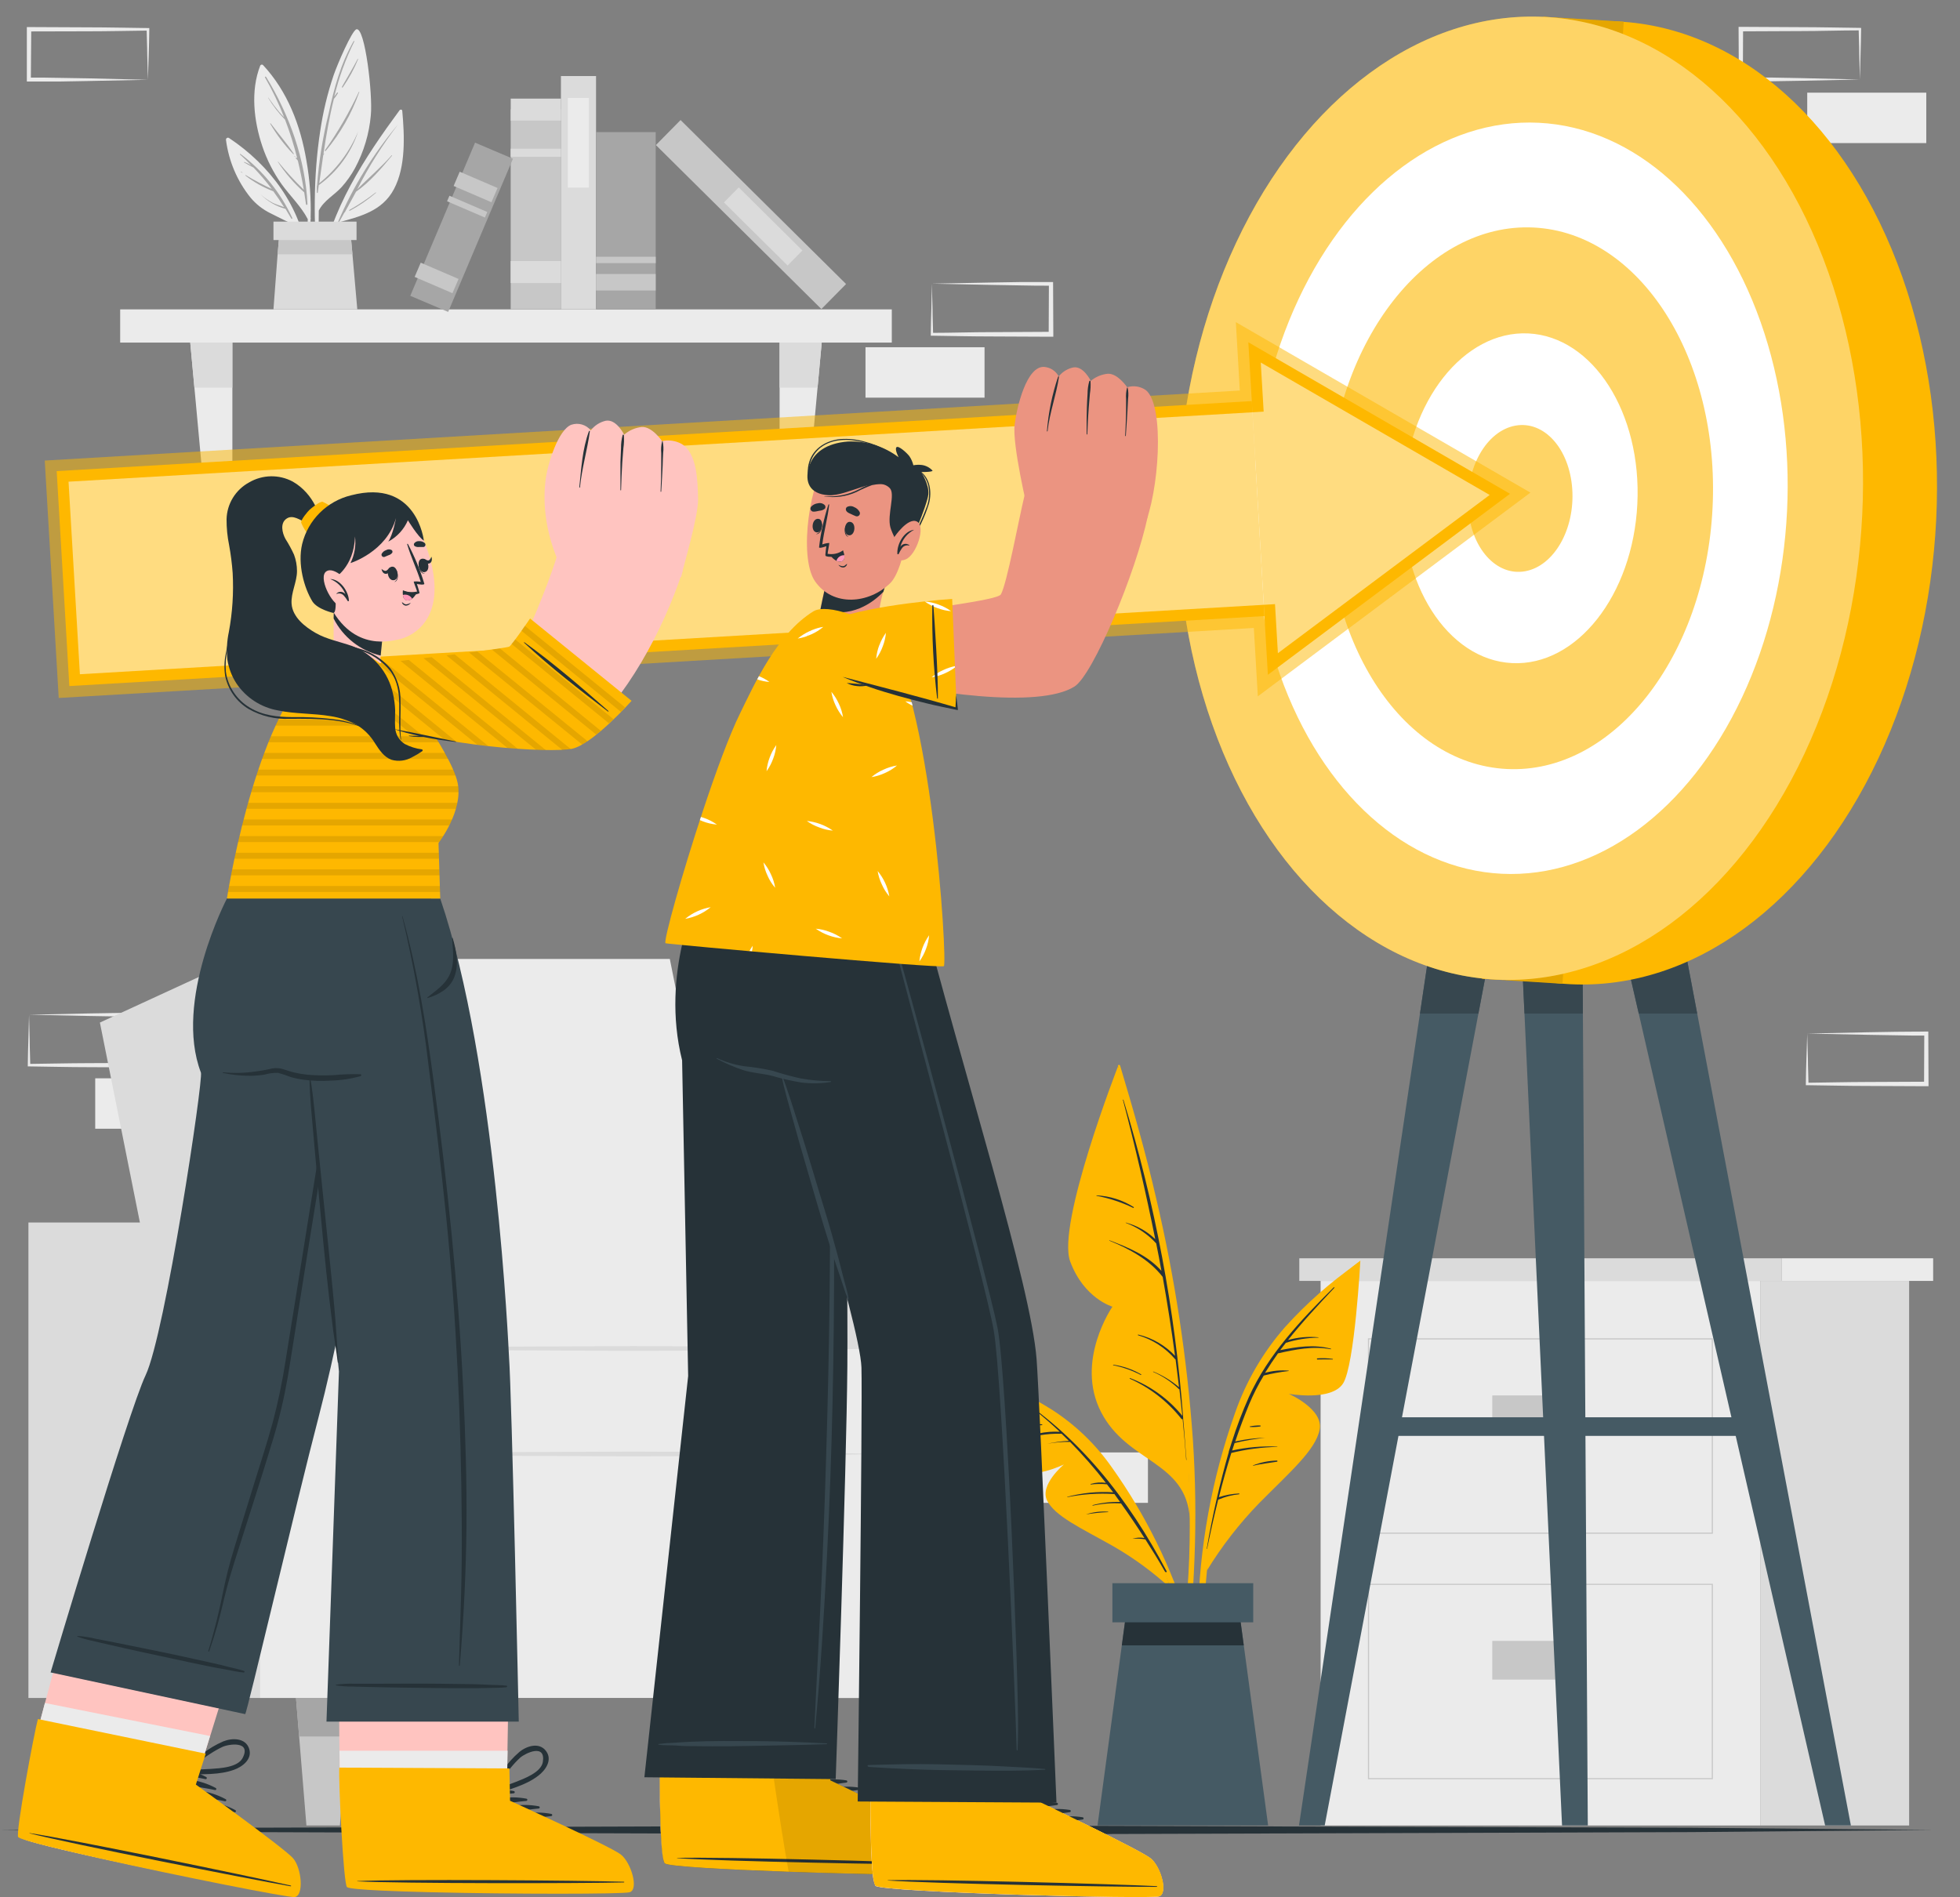 <?xml version="1.0" encoding="UTF-8"?>
<svg width="219px" height="212px" viewBox="0 0 219 212" version="1.1" xmlns="http://www.w3.org/2000/svg" xmlns:xlink="http://www.w3.org/1999/xlink">
    <rect x="0" y="0" width="219" height="212" fill="#808080" stroke="none"/>
    <title>Shared goals-cuate (1)</title>
    <g id="Home" stroke="none" stroke-width="1" fill="none" fill-rule="evenodd">
        <g id="COSA-DEVI-SAPERE_DESKTOP-1920px" transform="translate(-1028, -5298)" fill-rule="nonzero">
            <g id="NOLEGGIATORE" transform="translate(548, 5057)">
                <g id="Group-28" transform="translate(0, 241)">
                    <g id="Shared-goals-cuate-(1)" transform="translate(480, 0)">
                        <g id="freepik--background-complete--inject-68" transform="translate(3, 3)">
                            <rect id="Rectangle" fill="#EBEBEB" transform="translate(14.29, 120.318) rotate(180) translate(-14.29, -120.318) " x="7.64" y="117.5" width="13.301" height="5.634"></rect>
                            <path d="M15.064,110.396 L21.654,110.255 L24.999,110.2 C26.119,110.175 27.244,110.2 28.364,110.175 L28.585,110.175 L28.585,110.401 L28.615,116.035 L28.615,116.287 L28.374,116.287 L21.724,116.257 C19.509,116.257 17.289,116.196 15.074,116.171 L14.933,116.171 L14.933,116.035 C14.933,115.079 14.973,114.127 14.998,113.191 L15.064,110.396 Z M15.064,110.396 L15.134,113.241 C15.134,114.182 15.189,115.109 15.199,116.03 L15.064,115.894 C17.279,115.869 19.499,115.814 21.714,115.809 L28.374,115.779 L28.123,116.03 L28.123,110.396 L28.374,110.643 C27.279,110.643 26.184,110.643 25.084,110.613 L21.779,110.557 L15.064,110.396 Z" id="Shape" fill="#EBEBEB"></path>
                            <path d="M0.246,110.396 L6.836,110.255 L10.181,110.2 C11.301,110.175 12.422,110.2 13.547,110.175 L13.768,110.175 L13.768,110.401 L13.798,116.035 L13.798,116.287 L13.547,116.287 L6.896,116.257 C4.676,116.257 2.461,116.196 0.246,116.171 L0.105,116.171 L0.105,116.035 C0.105,115.079 0.151,114.127 0.171,113.191 L0.246,110.396 Z M0.246,110.396 L0.316,113.241 C0.316,114.182 0.372,115.109 0.382,116.03 L0.246,115.894 C2.461,115.869 4.676,115.814 6.896,115.809 L13.547,115.779 L13.296,116.03 L13.296,110.396 L13.522,110.623 C12.422,110.623 11.332,110.623 10.232,110.593 L6.927,110.537 L0.246,110.396 Z" id="Shape" fill="#EBEBEB"></path>
                            <path d="M204.813,5.886 L198.223,6.027 L194.877,6.082 C193.757,6.107 192.632,6.082 191.512,6.112 L191.291,6.112 L191.291,5.886 L191.261,0.252 L191.261,0 L191.512,0 L198.162,0.035 C200.383,0.035 202.598,0.091 204.813,0.116 L204.953,0.116 L204.953,0.252 C204.953,1.208 204.908,2.16 204.888,3.102 L204.813,5.886 Z M204.813,5.886 L204.742,3.041 C204.742,2.105 204.687,1.178 204.677,0.252 L204.813,0.393 C202.598,0.393 200.383,0.473 198.162,0.473 L191.512,0.503 L191.763,0.252 L191.738,5.886 L191.512,5.664 C192.607,5.664 193.702,5.664 194.802,5.664 L198.107,5.725 L204.813,5.886 Z" id="Shape" fill="#EBEBEB"></path>
                            <rect id="Rectangle" fill="#EBEBEB" x="198.931" y="7.356" width="13.301" height="5.634"></rect>
                            <path d="M13.527,5.916 L6.932,6.052 L3.586,6.112 C2.466,6.112 1.346,6.112 0.226,6.112 L0,6.112 L0,5.916 L0,0.282 L0,0.025 L0.246,0.025 L6.896,0.055 C9.111,0.055 11.327,0.111 13.547,0.136 L13.682,0.136 L13.682,0.272 C13.682,1.223 13.637,2.175 13.617,3.117 L13.527,5.916 Z M13.527,5.916 L13.451,3.066 C13.451,2.13 13.396,1.203 13.386,0.282 L13.527,0.418 C11.306,0.443 9.091,0.498 6.876,0.498 L0.246,0.514 L0.492,0.262 L0.447,5.916 L0.246,5.669 C1.341,5.669 2.431,5.669 3.531,5.7 L6.836,5.755 L13.527,5.916 Z" id="Shape" fill="#EBEBEB"></path>
                            <rect id="Rectangle" fill="#EBEBEB" transform="translate(100.357, 38.621) rotate(180) translate(-100.357, -38.621) " x="93.707" y="35.803" width="13.301" height="5.634"></rect>
                            <path d="M198.931,112.501 L205.526,112.36 L208.871,112.304 C209.991,112.279 211.111,112.304 212.232,112.274 L212.458,112.274 L212.458,112.501 L212.483,118.135 L212.483,118.387 L212.211,118.387 L205.561,118.356 C203.346,118.356 201.131,118.296 198.911,118.271 L198.775,118.271 L198.775,118.135 C198.775,117.178 198.82,116.227 198.841,115.29 L198.931,112.501 Z M198.931,112.501 L199.006,115.346 C199.006,116.287 199.062,117.213 199.072,118.135 L198.931,117.999 C201.151,117.974 203.366,117.918 205.581,117.913 L212.232,117.883 L211.985,118.135 L212.01,112.501 L212.232,112.727 C211.137,112.727 210.047,112.727 208.947,112.697 L205.641,112.642 L198.931,112.501 Z" id="Shape" fill="#EBEBEB"></path>
                            <rect id="Rectangle" fill="#EBEBEB" transform="translate(118.615, 162.128) rotate(180) translate(-118.615, -162.128) " x="111.965" y="159.311" width="13.301" height="5.634"></rect>
                            <path d="M101.121,28.699 L107.736,28.573 L111.081,28.518 C112.201,28.518 113.321,28.518 114.446,28.518 L114.667,28.518 L114.667,28.744 L114.692,34.379 L114.692,34.63 L114.441,34.63 L107.791,34.6 C105.571,34.6 103.356,34.545 101.141,34.515 L101,34.515 L101,34.379 C101,33.422 101.045,32.47 101.065,31.534 L101.121,28.699 Z M101.121,28.699 L101.196,31.549 C101.196,32.485 101.251,33.412 101.261,34.333 L101.126,34.197 C103.341,34.197 105.556,34.117 107.776,34.117 L114.426,34.082 L114.175,34.333 L114.2,28.699 L114.426,28.926 C113.326,28.926 112.236,28.926 111.136,28.896 L107.831,28.84 L101.121,28.699 Z" id="Shape" fill="#EBEBEB"></path>
                            <polygon id="Path" fill="#DBDBDB" points="34.663 159.482 17.806 159.482 8.162 111.272 23.592 104.163"></polygon>
                            <polygon id="Path" fill="#EBEBEB" points="82.913 159.482 34.663 159.482 23.592 104.163 71.842 104.163"></polygon>
                            <rect id="Rectangle" fill="#DBDBDB" x="0.176" y="133.617" width="25.833" height="53.134"></rect>
                            <polygon id="Path" fill="#DBDBDB" points="95.309 186.751 88.252 186.751 77.734 133.617 95.309 133.617"></polygon>
                            <rect id="Rectangle" fill="#EBEBEB" x="26.008" y="133.617" width="14.195" height="53.134"></rect>
                            <rect id="Rectangle" fill="#EBEBEB" x="95.309" y="133.617" width="14.195" height="53.134"></rect>
                            <rect id="Rectangle" fill="#EBEBEB" x="40.203" y="159.482" width="55.106" height="27.264"></rect>
                            <rect id="Rectangle" fill="#EBEBEB" x="40.203" y="147.695" width="55.106" height="11.898"></rect>
                            <path d="M29.489,133.617 L34.849,133.522 L40.203,133.451 L40.364,133.451 L40.364,133.617 L40.429,139.846 L40.429,146.064 C40.429,150.207 40.459,154.351 40.429,158.5 C40.399,162.649 40.429,166.788 40.359,170.936 C40.288,175.085 40.268,179.224 40.178,183.373 C40.091,179.224 40.032,175.078 40.002,170.936 C39.947,166.788 39.942,162.644 39.927,158.5 C39.912,154.356 39.927,150.207 39.927,146.064 L39.927,139.846 L39.987,133.627 L40.148,133.789 L34.793,133.723 L29.489,133.617 Z" id="Path" fill="#DBDBDB"></path>
                            <path d="M95.309,133.617 C95.42,137.776 95.47,141.935 95.515,146.099 L95.575,158.581 L95.515,171.062 L95.44,177.306 L95.309,183.544 L95.178,177.306 L95.103,171.062 L95.043,158.581 L95.103,146.099 C95.148,141.935 95.178,137.776 95.309,133.617 Z" id="Path" fill="#DBDBDB"></path>
                            <path d="M95.309,159.482 C90.718,159.593 86.127,159.643 81.531,159.688 L67.759,159.749 L53.991,159.688 L47.105,159.613 L40.203,159.482 L47.094,159.351 L53.981,159.275 L67.759,159.215 L81.531,159.275 C86.137,159.321 90.718,159.371 95.309,159.482 Z" id="Path" fill="#DBDBDB"></path>
                            <path d="M95.309,147.695 C90.718,147.806 86.127,147.856 81.531,147.901 L67.759,147.962 L53.991,147.901 L47.105,147.826 L40.213,147.695 L47.105,147.564 L53.991,147.489 L67.769,147.428 L81.541,147.489 C86.137,147.534 90.718,147.584 95.309,147.695 Z" id="Path" fill="#DBDBDB"></path>
                            <polygon id="Path" fill="#C7C7C7" points="9.996 186.746 9.644 191.051 8.83 201 5.088 201 4.274 191.051 3.923 186.746"></polygon>
                            <polygon id="Path" fill="#A6A6A6" points="3.923 186.746 9.996 186.746 9.644 191.051 4.274 191.051"></polygon>
                            <polygon id="Path" fill="#C7C7C7" points="36.145 186.746 35.793 191.051 34.979 201 31.237 201 30.424 191.051 30.072 186.746"></polygon>
                            <polygon id="Path" fill="#A6A6A6" points="30.072 186.746 36.145 186.746 35.793 191.051 30.424 191.051"></polygon>
                            <polygon id="Path" fill="#C7C7C7" points="79.512 186.746 79.166 191.051 78.352 201 74.61 201 73.796 191.051 73.444 186.746"></polygon>
                            <polygon id="Path" fill="#A6A6A6" points="73.444 186.746 79.512 186.746 79.166 191.051 73.796 191.051"></polygon>
                            <polygon id="Path" fill="#C7C7C7" points="105.671 186.746 105.32 191.051 104.506 201 100.764 201 99.95 191.051 99.599 186.746"></polygon>
                            <polygon id="Path" fill="#A6A6A6" points="105.671 186.746 105.32 191.051 99.95 191.051 99.599 186.746"></polygon>
                            <rect id="Rectangle" fill="#EBEBEB" x="10.427" y="31.574" width="86.218" height="3.711"></rect>
                            <polygon id="Path" fill="#EBEBEB" points="22.965 49.891 19.604 49.891 18.258 35.285 22.965 35.285"></polygon>
                            <polygon id="Path" fill="#EBEBEB" points="84.108 49.891 87.468 49.891 88.814 35.285 84.108 35.285"></polygon>
                            <polygon id="Path" fill="#DBDBDB" points="18.258 35.285 22.96 35.285 22.96 40.315 18.72 40.315"></polygon>
                            <polygon id="Path" fill="#DBDBDB" points="88.814 35.285 88.352 40.315 84.108 40.315 84.108 35.285"></polygon>
                            <path d="M41.65,9.315 C37.822,14.506 33.834,20.517 32.865,27.063 C32.864,27.105 32.894,27.141 32.935,27.148 C32.976,27.156 33.016,27.132 33.03,27.093 C33.472,25.318 34.037,23.577 34.723,21.882 C37.235,21.187 39.706,20.618 41.027,18.116 C42.348,15.613 42.202,12.19 41.946,9.385 C41.936,9.219 41.725,9.214 41.65,9.315 Z" id="Path" fill="#EBEBEB"></path>
                            <path d="M34.763,21.816 C36.446,17.857 38.713,14.174 41.489,10.891 C39.742,13.166 38.21,15.6 36.913,18.161 C38.179,16.872 39.565,15.714 40.766,14.35 C40.766,14.35 40.826,14.35 40.806,14.39 C39.615,15.82 38.294,17.376 36.788,18.418 C36.372,19.19 35.95,19.962 35.522,20.734 C35.627,20.673 35.738,20.623 35.843,20.568 L35.487,20.744 C35.286,21.106 35.085,21.474 34.879,21.837 C34.839,21.967 34.723,21.897 34.763,21.816 Z" id="Path" fill="#A6A6A6"></path>
                            <path d="M36.039,20.467 C37.067,19.889 38.05,19.233 38.978,18.503 C38.978,18.503 39.038,18.503 39.013,18.539 C38.114,19.319 37.13,19.994 36.079,20.553 C36.064,20.56 36.046,20.558 36.032,20.549 C36.018,20.539 36.011,20.523 36.012,20.506 C36.014,20.489 36.024,20.474 36.039,20.467 L36.039,20.467 Z" id="Path" fill="#A6A6A6"></path>
                            <path d="M32.443,26.987 C32.443,27.068 32.583,27.063 32.583,26.987 C32.583,24.842 32.583,22.687 32.619,20.533 C33.166,19.425 34.341,18.811 35.16,17.919 C35.743,17.27 36.249,16.556 36.667,15.79 C37.651,13.958 38.253,11.945 38.435,9.874 C38.661,7.578 37.792,0.01 36.828,0.272 C36.325,0.408 34.708,4.159 34.281,5.397 C33.589,7.442 33.085,9.545 32.774,11.681 C31.996,16.726 32.061,21.907 32.443,26.987 Z" id="Path" fill="#EBEBEB"></path>
                            <path d="M32.428,17.733 L32.428,17.733 C32.631,15.006 33.066,12.3 33.729,9.647 C34.341,6.807 35.06,4.139 36.516,1.591 C36.516,1.541 36.612,1.591 36.587,1.631 C35.617,3.599 34.865,5.667 34.346,7.799 C34.447,7.648 34.562,7.502 34.663,7.356 C34.703,7.301 34.798,7.356 34.758,7.411 C34.63,7.641 34.478,7.857 34.306,8.056 L34.306,8.056 C33.804,10.07 33.442,12.154 33.136,14.224 L33.206,14.143 C33.206,14.143 33.246,14.143 33.236,14.143 L33.116,14.35 C32.96,15.397 32.814,16.444 32.669,17.481 C34.582,15.944 36.08,13.95 37.024,11.681 C37.024,11.681 37.024,11.681 37.024,11.681 C36.227,14.1 34.684,16.204 32.619,17.688 C32.583,17.97 32.543,18.247 32.503,18.529 C32.503,18.584 32.403,18.569 32.403,18.529 C32.403,18.282 32.403,18.025 32.403,17.783 C32.401,17.763 32.411,17.744 32.428,17.733 L32.428,17.733 Z" id="Path" fill="#A6A6A6"></path>
                            <path d="M33.307,13.801 C34.763,11.736 36.034,9.545 37.104,7.255 C37.104,7.255 37.164,7.255 37.154,7.255 C36.309,9.665 35.036,11.901 33.397,13.856 C33.387,13.872 33.369,13.882 33.351,13.882 C33.332,13.881 33.314,13.871 33.305,13.854 C33.296,13.837 33.297,13.817 33.307,13.801 L33.307,13.801 Z" id="Path" fill="#A6A6A6"></path>
                            <path d="M35.2,6.717 C35.793,5.669 36.411,4.652 36.968,3.585 C36.968,3.555 37.024,3.585 37.014,3.61 C36.558,4.725 35.98,5.785 35.291,6.772 C35.273,6.788 35.246,6.791 35.225,6.778 C35.204,6.765 35.194,6.74 35.2,6.717 L35.2,6.717 Z" id="Path" fill="#A6A6A6"></path>
                            <path d="M31.388,21.489 C31.36,22.912 31.191,24.329 30.886,25.718 C30.886,25.87 30.931,26.021 30.951,26.182 C31.388,24.646 31.643,23.064 31.709,21.469 C31.732,21.423 31.732,21.369 31.709,21.323 L31.709,21.323 C31.77,19.186 31.612,17.048 31.237,14.944 C30.574,11.001 29.128,7.215 26.385,4.265 C26.339,4.226 26.277,4.21 26.218,4.222 C26.158,4.233 26.107,4.271 26.079,4.325 C24.974,7.145 25.36,10.513 26.305,13.327 C26.816,14.852 27.549,16.292 28.48,17.602 C29.434,18.921 30.635,20.044 31.388,21.489 Z" id="Path" fill="#EBEBEB"></path>
                            <path d="M26.722,5.579 C29.324,9.808 31.132,14.818 31.353,19.813 C31.353,19.903 31.207,19.928 31.192,19.838 C31.132,19.39 31.066,18.941 30.991,18.498 L30.991,18.498 C29.863,17.495 28.872,16.347 28.043,15.085 C28.043,15.085 28.043,15.034 28.083,15.085 C28.976,16.18 29.932,17.222 30.946,18.206 C30.758,17.105 30.536,16.018 30.278,14.944 C30.208,14.868 30.142,14.783 30.072,14.702 C30.002,14.621 30.102,14.571 30.147,14.627 L30.213,14.697 C29.847,13.229 29.393,11.785 28.851,10.372 C28.129,9.634 27.495,8.815 26.963,7.93 C26.963,7.93 26.963,7.885 26.998,7.93 C27.372,8.482 27.775,9.015 28.203,9.526 C28.374,9.728 28.57,9.919 28.751,10.115 C28.151,8.583 27.439,7.097 26.621,5.669 C26.596,5.642 26.599,5.599 26.626,5.574 C26.654,5.549 26.697,5.551 26.722,5.579 Z" id="Path" fill="#A6A6A6"></path>
                            <path d="M27.249,10.795 C28.088,11.928 29.047,13.01 29.826,14.178 C29.826,14.214 29.826,14.249 29.771,14.224 C28.777,13.2 27.912,12.059 27.194,10.825 C27.169,10.79 27.224,10.76 27.249,10.795 Z" id="Path" fill="#A6A6A6"></path>
                            <path d="M29.946,14.44 L29.982,14.48 C29.982,14.48 29.982,14.541 29.941,14.516 L29.906,14.475 C29.881,14.475 29.921,14.42 29.946,14.44 Z" id="Path" fill="#A6A6A6"></path>
                            <path d="M22.251,12.638 C22.555,15 23.504,17.232 24.994,19.087 C25.605,19.817 26.361,20.41 27.214,20.83 C28.178,21.308 29.188,21.837 30.182,22.249 C30.656,23.458 31.01,24.712 31.237,25.99 C31.267,25.88 31.298,25.769 31.333,25.658 C30.69,20.15 27.139,15.442 22.588,12.421 C22.515,12.376 22.423,12.376 22.351,12.422 C22.279,12.469 22.24,12.553 22.251,12.638 L22.251,12.638 Z" id="Path" fill="#EBEBEB"></path>
                            <path d="M23.818,14.264 C23.788,14.264 23.818,14.178 23.869,14.204 C26.365,16.068 28.356,18.529 29.66,21.363 C29.695,21.439 29.59,21.504 29.55,21.429 C29.339,21.063 29.123,20.7 28.902,20.341 L28.902,20.341 C27.845,20.054 26.882,19.493 26.109,18.715 C26.506,19.077 26.946,19.388 27.42,19.641 C27.847,19.853 28.299,19.989 28.741,20.145 C28.354,19.531 27.957,18.941 27.535,18.373 C26.414,17.946 25.362,17.354 24.416,16.615 C24.406,16.606 24.404,16.59 24.412,16.578 C24.419,16.566 24.433,16.561 24.446,16.565 C25.393,17.134 26.368,17.651 27.37,18.116 C26.737,17.278 26.054,16.48 25.325,15.724 C24.974,15.538 24.612,15.347 24.271,15.15 C24.26,15.145 24.252,15.134 24.252,15.122 C24.252,15.11 24.26,15.1 24.271,15.095 C24.554,15.193 24.824,15.327 25.074,15.493 C24.697,15.075 24.276,14.667 23.818,14.264 Z" id="Path" fill="#A6A6A6"></path>
                            <path d="M23.919,16.167 C23.98,16.206 24.039,16.248 24.095,16.293 C24.095,16.293 24.095,16.328 24.095,16.323 C24.032,16.293 23.971,16.258 23.914,16.218 C23.906,16.211 23.902,16.201 23.903,16.191 C23.904,16.181 23.91,16.172 23.919,16.167 Z" id="Path" fill="#A6A6A6"></path>
                            <polygon id="Path" fill="#DBDBDB" points="36.923 31.574 27.555 31.574 28.018 25.421 28.193 23.412 36.2 23.412 36.381 25.421"></polygon>
                            <polygon id="Path" fill="#C7C7C7" points="36.381 25.421 28.018 25.421 28.193 23.412 36.2 23.412"></polygon>
                            <rect id="Rectangle" fill="#DBDBDB" x="27.555" y="21.766" width="9.282" height="2.059"></rect>
                            <polygon id="Rectangle" fill="#C7C7C7" transform="translate(56.869, 20.392) rotate(90) translate(-56.869, -20.392) " points="45.696 17.584 68.042 17.584 68.042 23.199 45.696 23.199"></polygon>
                            <polygon id="Rectangle" fill="#DBDBDB" transform="translate(56.874, 9.249) rotate(90) translate(-56.874, -9.249) " points="55.645 6.441 58.103 6.441 58.103 12.057 55.645 12.057"></polygon>
                            <polygon id="Rectangle" fill="#DBDBDB" transform="translate(56.869, 14.075) rotate(90) translate(-56.869, -14.075) " points="56.413 11.267 57.325 11.267 57.325 16.883 56.413 16.883"></polygon>
                            <polygon id="Rectangle" fill="#DBDBDB" transform="translate(56.869, 27.4) rotate(90) translate(-56.869, -27.4) " points="55.64 24.592 58.098 24.592 58.098 30.208 55.64 30.208"></polygon>
                            <polygon id="Rectangle" fill="#DBDBDB" transform="translate(61.638, 18.531) rotate(90) translate(-61.638, -18.531) " points="48.605 16.57 74.671 16.57 74.671 20.493 48.605 20.493"></polygon>
                            <polygon id="Rectangle" fill="#EBEBEB" transform="translate(61.623, 12.957) rotate(90) translate(-61.623, -12.957) " points="56.611 11.78 66.635 11.78 66.635 14.135 56.611 14.135"></polygon>
                            <polygon id="Rectangle" fill="#C7C7C7" transform="translate(80.911, 20.976) rotate(44.67) translate(-80.911, -20.976) " points="67.891 18.997 93.926 19.028 93.93 22.956 67.896 22.924"></polygon>
                            <polygon id="Rectangle" fill="#DBDBDB" transform="translate(82.273, 22.307) rotate(44.67) translate(-82.273, -22.307) " points="77.265 21.122 87.277 21.134 87.28 23.492 77.268 23.48"></polygon>
                            <polygon id="Rectangle" fill="#A6A6A6" transform="translate(66.935, 21.665) rotate(90) translate(-66.935, -21.665) " points="57.036 18.335 76.834 18.335 76.834 24.996 57.036 24.996"></polygon>
                            <polygon id="Rectangle" fill="#C7C7C7" transform="translate(66.93, 28.543) rotate(90) translate(-66.93, -28.543) " points="66.008 25.213 67.851 25.213 67.851 31.873 66.008 31.873"></polygon>
                            <polygon id="Rectangle" fill="#C7C7C7" transform="translate(66.935, 26.051) rotate(90) translate(-66.935, -26.051) " points="66.577 22.721 67.292 22.721 67.292 29.381 66.577 29.381"></polygon>
                            <polygon id="Rectangle" fill="#A6A6A6" transform="translate(48.577, 22.399) rotate(112.973) translate(-48.577, -22.399) " points="39.287 20.107 57.871 20.091 57.867 24.69 39.283 24.706"></polygon>
                            <polygon id="Rectangle" fill="#C7C7C7" transform="translate(45.783, 28.06) rotate(113.23) translate(-45.783, -28.06) " points="44.919 25.759 46.65 25.758 46.646 30.36 44.915 30.362"></polygon>
                            <polygon id="Rectangle" fill="#C7C7C7" transform="translate(50.139, 17.895) rotate(113.23) translate(-50.139, -17.895) " points="49.275 15.594 51.007 15.592 51.003 20.195 49.271 20.197"></polygon>
                            <polygon id="Rectangle" fill="#C7C7C7" transform="translate(49.2, 20.091) rotate(113.23) translate(-49.2, -20.091) " points="48.865 17.79 49.54 17.789 49.536 22.392 48.861 22.392"></polygon>
                            <rect id="Rectangle" fill="#EBEBEB" x="144.558" y="140.143" width="49.119" height="60.857"></rect>
                            <rect id="Rectangle" fill="#DBDBDB" x="142.177" y="137.615" width="53.875" height="2.528"></rect>
                            <rect id="Rectangle" fill="#EBEBEB" x="196.058" y="137.615" width="16.942" height="2.528"></rect>
                            <rect id="Rectangle" fill="#DBDBDB" x="193.677" y="140.143" width="16.641" height="60.857"></rect>
                            <path d="M188.388,168.399 L149.847,168.399 L149.847,146.557 L188.388,146.557 L188.388,168.399 Z M149.973,168.273 L188.262,168.273 L188.262,146.683 L149.973,146.683 L149.973,168.273 Z" id="Shape" fill="#C7C7C7"></path>
                            <rect id="Rectangle" fill="#C7C7C7" x="163.741" y="152.941" width="7.504" height="4.325"></rect>
                            <path d="M173.535,157 L165.895,157 L165.895,153.203 L173.535,153.203 L173.535,157 Z M166.001,156.874 L173.38,156.874 L173.38,153.349 L166.001,153.349 L166.001,156.874 Z" id="Shape" fill="#C7C7C7"></path>
                            <path d="M188.388,195.829 L149.847,195.829 L149.847,173.988 L188.388,173.988 L188.388,195.829 Z M149.973,195.703 L188.262,195.703 L188.262,174.113 L149.973,174.113 L149.973,195.703 Z" id="Shape" fill="#C7C7C7"></path>
                            <rect id="Rectangle" fill="#C7C7C7" x="163.741" y="180.372" width="7.504" height="4.325"></rect>
                            <path d="M173.535,184.43 L165.895,184.43 L165.895,180.629 L173.535,180.629 L173.535,184.43 Z M166.001,184.304 L173.38,184.304 L173.38,180.78 L166.001,180.78 L166.001,184.304 Z" id="Shape" fill="#C7C7C7"></path>
                        </g>
                        <g id="freepik--Floor--inject-68" transform="translate(0, 204)" fill="#263238">
                            <polygon id="Path" points="216 0.5 189.004 0.74 162.003 0.83 108 1 53.997 0.83 27.001 0.74 0 0.5 27.001 0.25 53.997 0.17 108 0 162.003 0.17 189.004 0.25"></polygon>
                        </g>
                        <g id="freepik--Target--inject-68" transform="translate(129, 0)">
                            <polygon id="Path" fill="#455A64" points="74.931 204 77.808 204 57.657 97.519 50.491 97.519"></polygon>
                            <polygon id="Path" fill="#37474F" points="50.491 97.519 54.106 113.266 60.634 113.266 57.662 97.534 57.657 97.519"></polygon>
                            <polygon id="Path" fill="#455A64" points="45.534 204 48.412 204 47.769 97.519 40.608 97.519"></polygon>
                            <polygon id="Path" fill="#37474F" points="40.608 97.519 41.336 113.266 47.864 113.266 47.769 97.534 47.769 97.519"></polygon>
                            <polygon id="Path" fill="#455A64" points="19.015 204 16.143 204 32.006 97.519 39.172 97.519"></polygon>
                            <polygon id="Path" fill="#37474F" points="29.661 113.266 36.189 113.266 39.172 97.519 32.006 97.519 32.001 97.534"></polygon>
                            <rect id="Rectangle" fill="#455A64" transform="translate(45.823, 159.422) rotate(180) translate(-45.823, -159.422) " x="24.916" y="158.382" width="41.815" height="2.079"></rect>
                            <ellipse id="Oval" fill="#FEB800" transform="translate(49.133, 56.194) rotate(-87.17) translate(-49.133, -56.194) " cx="49.133" cy="56.194" rx="53.858" ry="38.254"></ellipse>
                            <polygon id="Path" fill="#FEB800" points="43.445 1.869 52.424 2.426 45.585 109.937 36.601 109.379"></polygon>
                            <g id="Group" opacity="0.1" transform="translate(36.601, 1.869)" fill="#000000">
                                <polygon id="Path" points="6.844 0 15.823 0.557 8.984 108.068 0 107.511"></polygon>
                            </g>
                            <ellipse id="Oval" fill="#FEB800" transform="translate(40.867, 55.681) rotate(-87.17) translate(-40.867, -55.681) " cx="40.867" cy="55.681" rx="53.858" ry="38.254"></ellipse>
                            <ellipse id="Oval" fill="#FFFFFF" transform="translate(40.867, 55.682) rotate(-87.17) translate(-40.867, -55.682) " cx="40.867" cy="55.682" rx="42.013" ry="29.843"></ellipse>
                            <ellipse id="Oval" fill="#FEB800" transform="translate(40.867, 55.682) rotate(-87.17) translate(-40.867, -55.682) " cx="40.867" cy="55.682" rx="30.293" ry="21.512"></ellipse>
                            <ellipse id="Oval" fill="#FFFFFF" transform="translate(40.867, 55.682) rotate(-87.17) translate(-40.867, -55.682) " cx="40.867" cy="55.682" rx="18.443" ry="13.096"></ellipse>
                            <path d="M46.674,54.637 C46.986,59.157 44.636,63.249 41.422,63.836 C38.208,64.424 35.361,61.266 35.054,56.772 C34.748,52.277 37.093,48.16 40.302,47.568 C43.511,46.975 46.363,50.118 46.674,54.637 Z" id="Path" fill="#FEB800"></path>
                            <ellipse id="Oval" fill="#FFFFFF" opacity="0.4" transform="translate(40.867, 55.681) rotate(-87.17) translate(-40.867, -55.681) " cx="40.867" cy="55.681" rx="53.858" ry="38.254"></ellipse>
                        </g>
                        <g id="freepik--Plant--inject-68" transform="translate(109, 119)">
                            <path d="M24.468,55.139 C24.64,50.724 24.58,46.302 24.288,41.892 C23.644,32.798 22.271,23.772 20.182,14.902 C19.037,9.909 17.627,4.996 16.157,0.093 C16.112,-0.058 15.882,-0.013 15.922,0.139 C20.462,17.43 24.193,35.276 23.923,53.249 C23.853,58.303 23.278,63.221 22.803,68.22 C22.803,68.356 23.008,68.407 23.038,68.27 C23.988,64.015 24.293,59.532 24.468,55.139 Z" id="Path" fill="#FEB800"></path>
                            <path d="M15.922,0.159 C15.922,0.159 9.036,17.819 10.576,21.968 C12.116,26.118 15.297,27.023 15.297,27.023 C15.297,27.023 11.086,33.088 14.027,38.799 C16.967,44.51 23.528,44.232 23.943,50.692 C23.943,50.671 24.308,23.651 15.922,0.159 Z" id="Path" fill="#FEB800"></path>
                            <path d="M23.198,39.517 C23.207,39.485 23.207,39.452 23.198,39.421 C22.292,27.365 20.053,15.451 16.522,3.899 C16.522,3.869 16.457,3.899 16.467,3.899 C17.827,9.065 19.032,14.257 20.082,19.477 C19.158,18.592 18.028,17.955 16.797,17.627 C16.772,17.627 16.762,17.652 16.797,17.662 C18.091,18.142 19.254,18.927 20.187,19.952 C20.392,20.963 20.587,21.973 20.772,23.025 C19.237,21.286 17.102,20.427 14.967,19.608 C14.937,19.608 14.922,19.643 14.967,19.653 C17.192,20.568 19.402,21.746 20.912,23.697 C21.436,26.628 21.896,29.568 22.293,32.517 C21.18,31.34 19.754,30.515 18.187,30.141 C18.142,30.141 18.112,30.202 18.162,30.217 C19.778,30.687 21.224,31.623 22.323,32.911 L22.353,32.911 C22.488,33.947 22.618,34.988 22.738,36.024 C21.877,35.29 20.906,34.698 19.862,34.27 C19.837,34.27 19.822,34.306 19.862,34.316 C20.928,34.783 21.903,35.436 22.743,36.247 C22.756,36.251 22.77,36.251 22.783,36.247 C22.893,37.257 23.008,38.228 23.108,39.219 C21.558,37.325 19.546,35.872 17.272,35.003 C17.253,34.996 17.231,35.006 17.225,35.026 C17.218,35.046 17.228,35.067 17.247,35.074 C19.493,36.077 21.466,37.613 22.998,39.552 C23.032,39.596 23.09,39.614 23.143,39.598 C23.293,41.114 23.428,42.63 23.538,44.146 C23.538,44.146 23.573,44.172 23.573,44.146 C23.428,42.635 23.348,41.073 23.198,39.517 Z" id="Path" fill="#263238"></path>
                            <path d="M17.667,15.888 C16.421,15.105 14.997,14.656 13.532,14.584 C13.518,14.584 13.507,14.595 13.507,14.609 C13.507,14.623 13.518,14.635 13.532,14.635 C14.947,14.903 16.322,15.357 17.622,15.984 C17.672,16.009 17.717,15.923 17.667,15.888 Z" id="Path" fill="#263238"></path>
                            <path d="M18.502,34.584 C17.544,34.029 16.49,33.663 15.397,33.507 C15.357,33.507 15.357,33.563 15.397,33.568 C16.465,33.783 17.499,34.149 18.467,34.655 C18.507,34.675 18.542,34.604 18.502,34.584 Z" id="Path" fill="#263238"></path>
                            <path d="M42.56,22.256 C39.651,24.291 36.979,26.651 34.594,29.292 C32.138,32.09 30.241,35.342 29.008,38.87 C26.394,46.224 24.988,53.962 24.848,61.776 C24.757,66.102 25.168,70.424 26.073,74.654 C26.085,74.721 26.149,74.765 26.216,74.752 C26.282,74.74 26.325,74.675 26.313,74.608 C25.187,67.144 25.229,59.548 26.438,52.097 C27.618,44.788 29.478,36.843 34.069,30.904 C36.569,27.675 39.69,25.132 42.775,22.504 C42.935,22.363 42.73,22.135 42.56,22.256 Z" id="Path" fill="#FEB800"></path>
                            <path d="M25.848,56.514 C27.506,53.805 29.454,51.29 31.659,49.014 C35.099,45.531 37.999,43.06 38.449,40.76 C38.9,38.46 34.999,36.762 34.999,36.762 C34.999,36.762 39.765,37.626 41.065,35.605 C42.365,33.583 43,21.877 43,21.877 C43,21.877 34.349,28.135 30.304,36.904 C26.258,45.673 25.848,56.514 25.848,56.514 Z" id="Path" fill="#FEB800"></path>
                            <path d="M40.01,24.88 C36.364,28.503 32.694,32.36 30.544,37.116 C29.812,38.763 29.172,40.45 28.628,42.17 L28.628,42.17 C28.518,42.514 28.403,42.863 28.298,43.211 C28.293,43.23 28.293,43.249 28.298,43.267 C27.279,46.823 26.456,50.434 25.833,54.083 C25.833,54.083 25.868,54.118 25.873,54.083 C26.243,52.259 26.658,50.414 27.118,48.574 L27.168,48.574 C27.892,48.261 28.66,48.063 29.443,47.988 C29.493,47.988 29.488,47.892 29.443,47.897 C28.678,47.93 27.921,48.07 27.193,48.311 C27.613,46.653 28.068,45.001 28.583,43.368 C30.268,42.956 31.991,42.729 33.724,42.691 C33.724,42.691 33.724,42.666 33.724,42.66 C32.029,42.582 30.331,42.728 28.673,43.095 C28.758,42.817 28.853,42.539 28.948,42.261 C30.074,41.987 31.217,41.791 32.369,41.675 C31.241,41.699 30.119,41.838 29.018,42.089 C29.493,40.679 30.018,39.289 30.569,37.935 C31.034,36.824 31.581,35.749 32.204,34.72 C33.116,34.489 34.044,34.32 34.979,34.215 C35.004,34.215 35.004,34.169 34.979,34.169 C34.095,34.095 33.204,34.179 32.349,34.417 C32.805,33.676 33.287,32.95 33.794,32.239 L33.794,32.239 C35.739,31.804 37.709,31.4 39.7,31.779 C39.73,31.779 39.745,31.723 39.7,31.718 C37.809,31.213 35.929,31.506 34.044,31.88 C34.247,31.603 34.457,31.331 34.674,31.061 C35.85,30.693 37.073,30.498 38.304,30.485 C38.329,30.485 38.334,30.444 38.304,30.444 C37.167,30.337 36.02,30.44 34.919,30.748 C36.524,28.726 38.299,26.831 40.055,24.955 C40.16,24.844 40.1,24.814 40.01,24.88 Z" id="Path" fill="#263238"></path>
                            <path d="M39.915,32.86 C39.343,32.777 38.765,32.757 38.189,32.8 C38.162,32.808 38.142,32.833 38.142,32.863 C38.142,32.892 38.162,32.918 38.189,32.926 C38.76,32.926 39.335,32.896 39.905,32.926 C39.919,32.923 39.93,32.911 39.932,32.897 C39.935,32.882 39.928,32.867 39.915,32.86 Z" id="Path" fill="#263238"></path>
                            <path d="M33.674,44.217 C32.76,44.24 31.856,44.423 31.004,44.758 C31.004,44.758 31.004,44.803 31.004,44.798 C31.889,44.586 32.779,44.5 33.674,44.349 C33.71,44.349 33.739,44.319 33.739,44.283 C33.739,44.247 33.71,44.217 33.674,44.217 L33.674,44.217 Z" id="Path" fill="#263238"></path>
                            <path d="M31.804,40.295 C31.423,40.291 31.043,40.325 30.669,40.396 C30.634,40.396 30.634,40.467 30.669,40.467 C31.048,40.486 31.428,40.468 31.804,40.411 C31.874,40.401 31.874,40.295 31.804,40.295 Z" id="Path" fill="#263238"></path>
                            <path d="M0.45,34.68 C3.271,35.646 5.973,36.933 8.506,38.516 C11.135,40.204 13.414,42.393 15.217,44.96 C19.023,50.299 21.939,56.232 23.848,62.524 C24.907,66.005 25.563,69.599 25.803,73.234 C25.792,73.282 25.75,73.317 25.7,73.317 C25.651,73.317 25.609,73.282 25.598,73.234 C24.799,66.929 23.027,60.789 20.347,55.038 C17.717,49.403 14.402,43.414 9.346,39.673 C6.581,37.652 3.475,36.312 0.38,34.907 C0.17,34.852 0.285,34.624 0.45,34.68 Z" id="Path" fill="#FEB800"></path>
                            <path d="M21.803,58.501 C19.842,56.696 17.69,55.117 15.387,53.79 C11.801,51.768 8.886,50.454 8.001,48.695 C7.116,46.936 9.881,44.652 9.881,44.652 C9.881,44.652 6.221,46.461 4.706,45.132 C3.19,43.803 0,34.473 0,34.473 C0,34.473 8.446,37.505 13.722,43.666 C18.997,49.827 21.803,58.501 21.803,58.501 Z" id="Path" fill="#FEB800"></path>
                            <path d="M21.347,56.58 C17.122,48.564 11.486,41.316 3.76,36.53 C3.76,36.53 3.76,36.53 3.76,36.53 C5.777,37.841 7.668,39.338 9.411,41.003 C7.84,40.916 6.274,41.249 4.871,41.968 C4.862,41.977 4.86,41.991 4.866,42.002 C4.872,42.013 4.883,42.02 4.896,42.019 C6.387,41.451 7.973,41.18 9.566,41.22 C9.582,41.225 9.6,41.225 9.616,41.22 C9.891,41.483 10.161,41.751 10.431,42.019 C9.615,42.057 8.803,42.167 8.006,42.347 C8.85,42.188 9.708,42.117 10.566,42.135 C11.985,43.581 13.321,45.108 14.567,46.709 C14,46.627 13.422,46.669 12.871,46.83 C12.858,46.836 12.849,46.849 12.849,46.863 C12.849,46.878 12.858,46.891 12.871,46.896 C13.472,46.824 14.079,46.816 14.682,46.871 C14.917,47.169 15.147,47.462 15.377,47.765 C13.653,47.657 11.922,47.828 10.251,48.271 C10.251,48.271 10.251,48.316 10.251,48.311 C11.984,47.965 13.754,47.848 15.517,47.962 C15.732,48.25 15.937,48.549 16.147,48.842 C15.119,48.816 14.092,48.935 13.097,49.196 C13.057,49.196 13.067,49.266 13.097,49.256 C14.134,49.03 15.197,48.947 16.257,49.009 C17.167,50.272 18.037,51.566 18.872,52.875 C18.425,52.796 17.966,52.823 17.532,52.956 C18.015,52.921 18.5,52.945 18.977,53.027 C19.732,54.209 20.477,55.407 21.157,56.61 C21.252,56.762 21.417,56.686 21.347,56.58 Z" id="Path" fill="#263238"></path>
                            <path d="M14.792,49.934 C13.962,49.872 13.127,49.975 12.336,50.237 C13.144,50.1 13.959,50.015 14.777,49.984 C14.847,50.014 14.847,49.939 14.792,49.934 Z" id="Path" fill="#263238"></path>
                            <path d="M7.421,40.164 C7.043,40.137 6.663,40.159 6.291,40.229 C6.271,40.229 6.256,40.245 6.256,40.265 C6.256,40.284 6.271,40.3 6.291,40.3 C6.661,40.26 7.026,40.275 7.401,40.265 C7.428,40.27 7.455,40.252 7.461,40.224 C7.466,40.196 7.448,40.169 7.421,40.164 Z" id="Path" fill="#263238"></path>
                            <polygon id="Path" fill="#455A64" points="32.694 85 13.632 85 16.347 64.874 17.042 59.719 29.278 59.719 29.973 64.874"></polygon>
                            <polygon id="Path" fill="#263238" points="29.973 64.874 16.347 64.874 17.042 59.719 29.278 59.719"></polygon>
                            <rect id="Rectangle" fill="#455A64" x="15.292" y="57.924" width="15.737" height="4.372"></rect>
                        </g>
                        <g id="freepik--Arrow--inject-68" transform="translate(5, 36)">
                            <polygon id="Rectangle" fill="#FEB800" transform="translate(68.808, 24.745) rotate(-3.36) translate(-68.808, -24.745) " points="1.924 12.705 135.689 12.72 135.692 36.785 1.926 36.77"></polygon>
                            <polygon id="Path" fill="#FEB800" points="134.482 2.251 136.667 39.407 163.719 19.181"></polygon>
                            <g id="Group" opacity="0.5">
                                <polygon id="Path" fill="#FFFFFF" points="163.719 19.181 136.667 39.402 136.279 32.844 2.744 40.668 1.329 16.643 134.864 8.819 134.477 2.251"></polygon>
                                <path d="M1.561,42 L0,15.467 L133.53,7.643 L133.087,0 L166,19.05 L135.544,41.814 L135.096,34.176 L1.561,42 Z M2.658,17.829 L3.927,39.347 L137.462,31.513 L137.785,36.995 L161.448,19.312 L135.871,4.513 L136.194,10 L2.658,17.829 Z" id="Shape" fill="#FEB800"></path>
                            </g>
                        </g>
                        <g id="freepik--character-2--inject-68" transform="translate(72, 41)">
                            <path d="M2.226,137.612 C2.226,137.612 1.721,157.492 1.721,157.507 C1.721,161.181 1.812,164.403 2.009,166.039 L2.009,166.069 C2.016,166.463 2.11,166.851 2.287,167.204 L2.287,167.204 C3.392,167.942 32.931,168.709 33.971,168.388 C35.011,168.067 34.178,165.096 33.057,164.157 C31.937,163.219 20.766,157.959 20.766,157.959 L21.089,138.088 L2.226,137.612 Z" id="Path" fill="#EB9481"></path>
                            <path d="M1.686,153.562 C1.686,153.562 1.721,157.492 1.716,157.507 C1.716,161.181 1.807,164.403 2.004,166.039 L2.004,166.069 C2.054,166.457 2.147,166.837 2.282,167.204 L2.282,167.204 C3.387,167.942 32.926,168.709 33.966,168.388 C35.006,168.067 34.173,165.096 33.052,164.157 C31.932,163.219 20.766,157.959 20.766,157.959 L20.766,153.944 L1.686,153.562 Z" id="Path" fill="#FFFFFF"></path>
                            <path d="M22.573,157.959 C20.61,157.638 18.217,157.989 16.748,159.409 C16.693,159.464 16.773,159.54 16.834,159.52 C18.694,158.879 20.618,158.438 22.573,158.205 C22.632,158.193 22.674,158.141 22.674,158.082 C22.674,158.022 22.632,157.971 22.573,157.959 Z" id="Path" fill="#263238"></path>
                            <path d="M24.017,158.772 C22.048,158.451 19.661,158.802 18.192,160.217 C18.136,160.272 18.217,160.353 18.278,160.333 C20.138,159.692 22.062,159.251 24.017,159.018 C24.076,159.006 24.118,158.954 24.118,158.895 C24.118,158.835 24.076,158.784 24.017,158.772 Z" id="Path" fill="#263238"></path>
                            <path d="M25.44,159.59 C23.472,159.269 21.084,159.615 19.615,161.035 C19.56,161.091 19.615,161.171 19.701,161.151 C21.56,160.51 23.482,160.069 25.435,159.836 C25.494,159.825 25.538,159.775 25.539,159.715 C25.54,159.655 25.499,159.603 25.44,159.59 Z" id="Path" fill="#263238"></path>
                            <path d="M33.986,168.433 C32.946,168.75 3.407,167.987 2.302,167.249 C1.878,166.978 1.736,162.692 1.721,157.507 L1.721,157.341 L20.781,157.622 L20.781,157.944 C20.781,157.944 31.957,163.264 33.088,164.207 C34.218,165.151 35.026,168.117 33.986,168.433 Z" id="Path" fill="#37474F"></path>
                            <path d="M1.716,157.341 L1.716,157.507 C1.741,162.692 1.878,166.978 2.302,167.249 C2.807,167.585 9.207,167.926 16.122,168.172 C24.406,168.463 33.421,168.609 33.986,168.433 C35.026,168.117 34.188,165.141 33.072,164.202 C31.957,163.264 20.766,157.959 20.766,157.959 L20.766,157.643 L14.426,157.532 L1.716,157.341 Z" id="Path" fill="#FEB800"></path>
                            <path d="M33.678,167.284 C28.706,167.033 8.611,166.491 3.675,166.622 C3.634,166.622 3.634,166.652 3.675,166.652 C8.601,167.008 28.696,167.389 33.678,167.364 C33.784,167.364 33.784,167.289 33.678,167.284 Z" id="Path" fill="#263238"></path>
                            <path d="M14.426,157.532 C14.891,160.704 15.602,165.382 16.122,168.172 C24.406,168.463 33.421,168.609 33.986,168.433 C35.026,168.117 34.188,165.141 33.072,164.202 C31.957,163.264 20.766,157.959 20.766,157.959 L20.766,157.643 L14.426,157.532 Z" id="Path" fill="#000000" opacity="0.1"></path>
                            <path d="M0,157.612 L21.377,157.818 C21.377,157.818 22.588,123.187 22.679,111.673 C22.785,98.489 22.033,58.974 22.033,58.974 L6.052,58.974 C6.052,58.974 1.767,67.692 4.215,77.494 L4.891,112.773 L0,157.612 Z" id="Path" fill="#263238"></path>
                            <path d="M1.585,153.893 C2.149,153.818 2.717,153.773 3.286,153.758 C3.917,153.713 4.548,153.667 5.179,153.642 C6.395,153.587 7.612,153.567 8.828,153.562 C11.287,153.562 13.74,153.562 16.193,153.647 C17.591,153.693 18.984,153.748 20.377,153.828 C20.433,153.828 20.428,153.913 20.377,153.913 C17.944,154.004 15.506,154.039 13.073,154.089 C10.641,154.139 8.208,154.179 5.78,154.134 C5.078,154.134 4.381,154.134 3.685,154.074 C2.988,154.014 2.277,154.074 1.595,153.974 C1.555,153.969 1.534,153.903 1.585,153.893 Z" id="Path" fill="#37474F"></path>
                            <path d="M19.837,134.791 C20.085,129.069 20.271,123.343 20.428,117.621 C20.741,106.168 20.823,94.713 20.675,83.256 C20.595,76.831 20.423,70.407 20.231,63.983 C20.231,63.908 20.337,63.913 20.342,63.983 C20.953,75.481 21.19,87.005 21.2,98.519 C21.21,110.032 20.988,121.435 20.403,132.864 C20.085,139.283 19.691,145.712 19.085,152.112 C19.085,152.167 18.994,152.167 18.994,152.112 C19.257,146.345 19.585,140.573 19.837,134.791 Z" id="Path" fill="#37474F"></path>
                            <path d="M25.092,140.769 C25.092,140.769 25.254,159.986 25.254,160.001 C25.254,163.675 25.339,166.898 25.536,168.559 C25.533,168.567 25.533,168.576 25.536,168.584 C25.537,168.979 25.632,169.368 25.814,169.718 C25.812,169.726 25.812,169.735 25.814,169.743 C26.914,170.481 56.453,171.249 57.493,170.923 C58.533,170.597 57.705,167.635 56.579,166.697 C55.454,165.758 44.273,160.438 44.273,160.438 L43.93,141.23 L25.092,140.769 Z" id="Path" fill="#EB9481"></path>
                            <path d="M25.218,156.051 C25.218,156.051 25.254,159.986 25.254,160.001 C25.254,163.675 25.339,166.898 25.536,168.559 C25.533,168.567 25.533,168.576 25.536,168.584 C25.583,168.972 25.676,169.353 25.814,169.718 C25.812,169.726 25.812,169.735 25.814,169.743 C26.914,170.481 56.453,171.249 57.493,170.923 C58.533,170.597 57.705,167.635 56.579,166.697 C55.454,165.758 44.273,160.438 44.273,160.438 L44.298,156.423 L25.218,156.051 Z" id="Path" fill="#FFFFFF"></path>
                            <path d="M46.111,160.468 C44.142,160.147 41.754,160.493 40.285,161.914 C40.23,161.969 40.285,162.049 40.371,162.029 C42.23,161.388 44.152,160.947 46.105,160.714 C46.165,160.704 46.208,160.653 46.209,160.593 C46.21,160.534 46.169,160.481 46.111,160.468 Z" id="Path" fill="#263238"></path>
                            <path d="M47.544,161.266 C45.575,160.945 43.188,161.291 41.719,162.712 C41.664,162.767 41.719,162.847 41.805,162.827 C43.663,162.186 45.586,161.745 47.539,161.512 C47.598,161.502 47.641,161.451 47.643,161.391 C47.644,161.332 47.603,161.279 47.544,161.266 Z" id="Path" fill="#263238"></path>
                            <path d="M48.978,162.084 C47.009,161.763 44.616,162.084 43.153,163.53 C43.092,163.585 43.153,163.665 43.238,163.645 C45.097,163.004 47.019,162.563 48.973,162.33 C49.032,162.32 49.075,162.269 49.076,162.209 C49.077,162.15 49.036,162.097 48.978,162.084 Z" id="Path" fill="#263238"></path>
                            <path d="M57.518,170.923 C56.478,171.244 26.944,170.481 25.839,169.743 C25.415,169.467 25.274,165.181 25.254,160.001 C25.254,159.946 25.254,159.891 25.254,159.836 L44.314,160.117 L44.314,160.438 C44.314,160.438 55.484,165.758 56.615,166.697 C57.745,167.635 58.563,170.612 57.518,170.923 Z" id="Path" fill="#FEB800"></path>
                            <path d="M57.215,169.778 C52.238,169.528 32.149,168.985 27.207,169.116 C27.172,169.116 27.167,169.116 27.207,169.146 C32.134,169.502 52.233,169.879 57.215,169.859 C57.331,169.859 57.331,169.783 57.215,169.778 Z" id="Path" fill="#263238"></path>
                            <path d="M15.325,79.291 C15.325,79.291 24.093,106.775 24.254,111.824 C24.385,116.13 23.835,160.318 23.835,160.318 L46.045,160.448 C46.045,160.448 44.172,115.388 43.824,110.901 C43.178,102.509 35.783,79.471 30.498,58.949 L6.552,58.949 C6.552,58.949 6.759,69.699 11.675,77.469 C11.675,77.469 13.921,78.493 15.325,79.291 Z" id="Path" fill="#263238"></path>
                            <path d="M25.026,156.247 C27.591,156.172 30.251,156.097 32.815,156.162 C35.379,156.227 37.913,156.262 40.452,156.413 C41.891,156.498 43.329,156.548 44.768,156.689 C44.813,156.689 44.813,156.764 44.768,156.764 C42.204,156.915 39.629,156.885 37.065,156.86 C34.501,156.834 31.972,156.809 29.428,156.694 C27.984,156.629 26.551,156.558 25.112,156.458 C24.941,156.453 24.86,156.252 25.026,156.247 Z" id="Path" fill="#37474F"></path>
                            <path d="M27.858,63.561 C28.651,66.186 38.458,102.208 39.468,107.437 C40.477,112.667 41.845,147.007 41.749,152.513 C41.749,153.196 41.724,153.878 41.699,154.561 C41.699,154.589 41.676,154.611 41.648,154.611 C41.62,154.611 41.598,154.589 41.598,154.561 C41.446,149.09 39.978,113.054 39.034,107.688 C38.15,102.418 28.378,66.613 27.697,63.601 C27.697,63.562 27.723,63.528 27.762,63.519 C27.8,63.509 27.84,63.527 27.858,63.561 Z" id="Path" fill="#37474F"></path>
                            <path d="M20.817,79.823 C19.712,79.815 18.609,79.716 17.52,79.527 C16.441,79.293 15.374,79.003 14.325,78.658 C13.292,78.426 12.245,78.258 11.191,78.157 C10.129,78.003 9.095,77.697 8.122,77.248 C8.076,77.248 8.041,77.293 8.086,77.313 C9.029,77.819 10.014,78.244 11.029,78.583 C12.079,78.914 13.179,78.96 14.25,79.221 C15.328,79.539 16.426,79.791 17.536,79.973 C18.63,80.106 19.738,80.086 20.827,79.913 C20.872,79.888 20.857,79.823 20.817,79.823 Z" id="Path" fill="#37474F"></path>
                            <path d="M22.215,101.686 C22.003,100.868 21.806,100.054 21.584,99.241 C21.135,97.6 20.68,95.959 20.181,94.333 C19.171,91.101 18.252,87.848 17.208,84.636 C16.612,82.809 16.077,80.967 15.38,79.175 C15.373,79.156 15.352,79.146 15.332,79.153 C15.313,79.16 15.303,79.181 15.31,79.2 C15.663,80.867 16.158,82.498 16.602,84.139 C17.046,85.78 17.52,87.417 18,89.053 C18.944,92.295 19.873,95.547 20.907,98.77 C21.194,99.673 21.493,100.573 21.806,101.47 C22.124,102.383 22.376,103.327 22.76,104.215 C22.785,104.265 22.851,104.245 22.841,104.215 C22.694,103.347 22.432,102.519 22.215,101.686 Z" id="Path" fill="#37474F"></path>
                            <path d="M24.84,32.328 C23.234,32.539 20.468,29.653 19.605,27.61 C19.761,26.533 19.972,25.464 20.236,24.408 C20.443,23.404 20.645,22.235 20.741,21.176 L27.257,23.474 C26.74,24.765 26.382,26.113 26.192,27.49 C26.182,27.635 26.182,27.781 26.192,27.926 C26.192,27.926 26.192,27.971 26.192,28.002 C26.263,28.83 26.394,32.127 24.84,32.328 Z" id="Path" fill="#EB9481"></path>
                            <path d="M19.671,27.083 C23.093,28.227 25.572,26.31 26.702,25.136 C26.98,24.182 27.273,23.474 27.273,23.474 L20.756,21.176 C20.645,22.235 20.443,23.384 20.251,24.408 C20.009,25.532 19.777,26.511 19.671,27.083 Z" id="Path" fill="#263238"></path>
                            <path d="M29.292,13.366 C30.104,15.705 29.1,22.591 27.459,24.177 C25.087,26.481 21.074,26.837 19.075,23.971 C17.142,21.191 18.611,12.242 20.453,10.786 C23.164,8.643 28.09,9.898 29.292,13.366 Z" id="Path" fill="#EB9481"></path>
                            <path d="M22.472,17.748 C22.472,17.748 22.508,17.773 22.503,17.793 C22.427,18.255 22.422,18.797 22.826,19.008 C22.826,19.008 22.826,19.038 22.826,19.008 C22.311,18.897 22.326,18.174 22.472,17.748 Z" id="Path" fill="#263238"></path>
                            <path d="M22.952,17.316 C23.714,17.351 23.578,18.862 22.876,18.822 C22.174,18.782 22.316,17.281 22.952,17.316 Z" id="Path" fill="#263238"></path>
                            <path d="M19.837,17.512 C19.837,17.512 19.797,17.512 19.797,17.547 C19.797,18.019 19.661,18.551 19.222,18.666 C19.222,18.666 19.222,18.696 19.222,18.696 C19.747,18.666 19.888,17.959 19.837,17.512 Z" id="Path" fill="#263238"></path>
                            <path d="M19.474,16.985 C18.722,16.864 18.535,18.365 19.227,18.491 C19.918,18.616 20.09,17.09 19.474,16.985 Z" id="Path" fill="#263238"></path>
                            <path d="M23.613,16.679 C23.411,16.608 23.234,16.508 23.043,16.423 C22.851,16.337 22.639,16.262 22.538,16.046 C22.476,15.914 22.512,15.758 22.624,15.665 C22.874,15.521 23.181,15.521 23.431,15.665 C23.703,15.768 23.926,15.969 24.057,16.227 C24.113,16.354 24.085,16.502 23.988,16.601 C23.89,16.7 23.742,16.731 23.613,16.679 L23.613,16.679 Z" id="Path" fill="#263238"></path>
                            <path d="M18.939,16.177 C19.151,16.177 19.348,16.112 19.555,16.076 C19.777,16.067 19.991,15.988 20.165,15.851 C20.253,15.735 20.253,15.575 20.165,15.459 C19.965,15.252 19.667,15.17 19.388,15.243 C19.097,15.273 18.827,15.409 18.631,15.625 C18.544,15.733 18.531,15.882 18.599,16.003 C18.666,16.124 18.801,16.193 18.939,16.177 Z" id="Path" fill="#263238"></path>
                            <path d="M22.598,22.034 C22.477,22.134 22.351,22.275 22.179,22.275 C22.001,22.259 21.829,22.204 21.675,22.114 C21.794,22.315 22.016,22.433 22.25,22.42 C22.45,22.385 22.608,22.235 22.654,22.039 C22.654,22.039 22.614,22.019 22.598,22.034 Z" id="Path" fill="#263238"></path>
                            <path d="M22.225,20.594 C21.953,20.946 21.545,21.169 21.099,21.206 C20.907,21.234 20.711,21.234 20.519,21.206 L20.413,21.181 L20.307,21.156 C20.259,21.14 20.226,21.096 20.226,21.045 L20.226,21.045 C20.224,21.03 20.224,21.015 20.226,21 L20.226,21 L20.226,20.94 C20.251,20.578 20.332,20.036 20.332,20.036 C20.196,20.092 19.494,20.333 19.519,20.147 C19.707,18.53 20.057,16.936 20.564,15.389 C20.571,15.371 20.588,15.358 20.607,15.358 C20.626,15.358 20.644,15.371 20.65,15.389 C20.489,16.895 20.065,18.34 19.878,19.841 C20.126,19.749 20.386,19.693 20.65,19.675 C20.701,19.675 20.473,20.724 20.473,20.885 L20.473,20.885 C21.067,20.996 21.68,20.864 22.174,20.518 C22.225,20.523 22.255,20.558 22.225,20.594 Z" id="Path" fill="#263238"></path>
                            <path d="M20.751,21.02 C20.927,21.294 21.17,21.518 21.458,21.673 C21.614,21.749 21.79,21.775 21.962,21.748 C22.346,21.683 22.386,21.341 22.341,21.045 C22.316,20.886 22.274,20.729 22.215,20.578 C21.786,20.875 21.273,21.029 20.751,21.02 L20.751,21.02 Z" id="Path" fill="#263238"></path>
                            <path d="M21.458,21.673 C21.614,21.749 21.79,21.775 21.962,21.748 C22.346,21.683 22.386,21.341 22.341,21.045 C21.936,21.027 21.571,21.286 21.458,21.673 L21.458,21.673 Z" id="Path" fill="#FF98B9"></path>
                            <path d="M27.485,17.928 C27.106,16.498 28.075,14.214 27.414,13.542 C25.99,12.081 22.699,14.47 20.564,14.34 C18.429,14.209 17.894,12.834 18.384,11.193 C18.873,9.552 20.377,8.528 22.725,8.342 C24.768,8.248 26.779,8.87 28.408,10.099 C28.408,10.099 27.944,9.23 28.161,8.985 C28.378,8.739 29.332,9.612 29.615,9.988 C29.821,10.294 29.97,10.634 30.054,10.992 C30.367,10.937 30.687,10.927 31.003,10.962 C31.461,11.027 31.883,11.249 32.194,11.589 C32.224,11.72 31.462,11.76 30.932,11.75 C30.932,11.75 31.826,13.12 31.73,14.229 C31.634,15.339 29.524,20.503 29.105,20.533 C28.56,20.553 27.641,18.491 27.485,17.928 Z" id="Path" fill="#263238"></path>
                            <path d="M30.74,11.589 C30.74,11.589 30.695,11.589 30.71,11.589 C31.195,12.035 31.545,12.607 31.72,13.241 C31.882,14.004 31.835,14.796 31.583,15.534 C31.077,16.938 30.422,18.284 29.63,19.55 C29.62,19.568 29.627,19.59 29.645,19.6 C29.663,19.609 29.686,19.603 29.695,19.585 C30.622,18.261 31.334,16.801 31.805,15.258 C32.139,13.973 31.937,12.408 30.74,11.589 Z" id="Path" fill="#263238"></path>
                            <path d="M27.55,12.985 C26.926,12.869 26.286,12.869 25.662,12.985 C25.083,13.144 24.525,13.373 24.002,13.667 C22.803,14.288 21.452,14.559 20.105,14.45 C20.105,14.45 20.105,14.475 20.105,14.475 C21.331,14.667 22.587,14.492 23.714,13.973 C24.273,13.683 24.849,13.429 25.44,13.211 C26.129,13.067 26.836,13.033 27.535,13.11 C27.57,13.114 27.602,13.09 27.606,13.055 C27.61,13.02 27.585,12.989 27.55,12.985 L27.55,12.985 Z" id="Path" fill="#263238"></path>
                            <path d="M27.177,9.396 C26.368,8.922 25.494,8.566 24.582,8.342 C23.715,8.095 22.811,8.002 21.912,8.066 C20.362,8.207 18.883,9.07 18.419,10.626 C18.166,11.414 18.218,12.268 18.565,13.02 C18.578,13.036 18.6,13.042 18.62,13.034 C18.639,13.025 18.65,13.005 18.646,12.985 C18.072,11.569 18.506,9.945 19.711,9 C21.044,7.996 22.81,8.036 24.365,8.392 C25.333,8.629 26.274,8.966 27.172,9.396 C27.172,9.396 27.182,9.396 27.177,9.396 Z" id="Path" fill="#263238"></path>
                            <path d="M27.944,18.992 C27.944,18.992 29.458,16.754 30.468,17.291 C31.477,17.828 30.372,21.05 29.191,21.512 C28.894,21.651 28.553,21.664 28.246,21.548 C27.939,21.431 27.693,21.195 27.565,20.895 L27.944,18.992 Z" id="Path" fill="#EB9481"></path>
                            <path d="M30.14,18.204 C29.373,18.597 28.811,19.297 28.595,20.127 C28.688,19.95 28.855,19.825 29.052,19.786 C29.248,19.747 29.451,19.799 29.605,19.926 C29.605,19.926 29.605,19.976 29.605,19.971 C29.303,19.881 28.978,19.99 28.792,20.242 C28.643,20.45 28.517,20.672 28.413,20.905 C28.373,20.98 28.242,20.945 28.267,20.86 L28.267,20.86 C28.206,19.821 29.004,18.33 30.14,18.204 Z" id="Path" fill="#263238"></path>
                            <path d="M2.357,64.409 C2.423,64.495 33.148,67.26 33.461,66.969 C33.89,66.563 32.058,35.992 26.571,29.748 C25.223,28.207 20.453,26.36 18.883,27.319 C14.81,29.829 12.296,35.455 10.686,38.732 C9.49,41.161 7.955,45.342 6.532,49.639 C4.185,56.72 2.13,64.103 2.357,64.409 Z" id="Path" fill="#FEB800"></path>
                            <path d="M20.892,36.308 C20.975,36.829 21.131,37.336 21.357,37.814 C21.574,38.294 21.856,38.744 22.195,39.149 C22.114,38.627 21.958,38.12 21.73,37.643 C21.513,37.162 21.231,36.713 20.892,36.308 L20.892,36.308 Z M26.061,56.329 C26.145,56.85 26.303,57.357 26.531,57.835 C26.743,58.319 27.025,58.771 27.368,59.175 C27.192,58.13 26.741,57.15 26.061,56.334 L26.061,56.329 Z M13.301,55.37 C13.384,55.892 13.542,56.399 13.77,56.876 C13.981,57.361 14.265,57.811 14.613,58.211 C14.53,57.689 14.37,57.181 14.139,56.705 C13.924,56.223 13.642,55.773 13.301,55.37 L13.301,55.37 Z M4.558,61.684 C5.607,61.503 6.589,61.053 7.41,60.379 C6.361,60.557 5.377,61.007 4.558,61.684 L4.558,61.684 Z M25.37,45.844 C25.894,45.762 26.404,45.606 26.884,45.382 C27.37,45.169 27.822,44.887 28.227,44.544 C27.702,44.628 27.192,44.785 26.712,45.011 C26.226,45.222 25.774,45.503 25.37,45.844 Z M17.122,30.361 C17.646,30.278 18.156,30.123 18.636,29.899 C19.123,29.685 19.577,29.403 19.984,29.061 C18.935,29.244 17.952,29.692 17.127,30.361 L17.122,30.361 Z M25.9,32.639 C26.21,32.212 26.458,31.744 26.637,31.249 C26.763,30.906 26.861,30.554 26.929,30.195 L26.788,30.004 C26.572,30.351 26.393,30.72 26.253,31.103 C26.06,31.595 25.941,32.113 25.9,32.639 L25.9,32.639 Z M13.649,45.187 C13.959,44.758 14.207,44.289 14.386,43.791 C14.576,43.3 14.695,42.785 14.739,42.261 C14.43,42.688 14.182,43.156 14.002,43.651 C13.811,44.147 13.692,44.667 13.649,45.197 L13.649,45.187 Z M11.736,65.263 L12.024,65.288 C12.066,65.091 12.093,64.891 12.104,64.691 C11.964,64.882 11.841,65.085 11.736,65.298 L11.736,65.263 Z M30.725,66.442 C31.035,66.015 31.283,65.547 31.462,65.052 C31.655,64.56 31.774,64.042 31.815,63.516 C31.204,64.381 30.828,65.389 30.725,66.442 L30.725,66.442 Z M6.199,50.647 C6.32,50.704 6.441,50.754 6.562,50.798 C7.058,50.987 7.578,51.105 8.107,51.149 C7.677,50.84 7.204,50.595 6.703,50.421 L6.32,50.291 L6.199,50.647 Z M19.151,62.783 C20.02,63.394 21.034,63.768 22.094,63.867 C21.664,63.561 21.194,63.316 20.695,63.14 C20.201,62.947 19.68,62.827 19.151,62.783 L19.151,62.783 Z M18.141,50.738 C18.572,51.047 19.044,51.294 19.545,51.47 C20.03,51.659 20.54,51.778 21.059,51.822 C20.19,51.211 19.175,50.838 18.116,50.738 L18.141,50.738 Z M29.14,37.362 C29.397,37.559 29.675,37.727 29.968,37.864 C29.938,37.733 29.902,37.608 29.872,37.477 C29.627,37.421 29.377,37.386 29.125,37.372 L29.14,37.362 Z M12.604,34.918 C13.044,35.078 13.504,35.176 13.972,35.209 C13.611,34.943 13.215,34.727 12.796,34.566 L12.604,34.918 Z" id="Shape" fill="#FFFFFF"></path>
                            <path d="M23.876,34.556 C31.755,36.418 44.021,38.26 48.059,35.721 C50.123,34.421 54.919,23.038 56.256,16.649 C56.605,14.987 42.9,12.658 42.466,14.415 C41.881,16.784 40.508,24.252 39.831,25.427 C39.443,26.099 30.745,27.103 23.739,28.207 C15.522,29.512 17.48,33.046 23.876,34.556 Z" id="Path" fill="#EB9481"></path>
                            <path d="M44.712,0.006 C45.386,0.072 45.981,0.47 46.297,1.065 C46.705,0.552 47.28,0.197 47.923,0.061 C49.068,-0.135 49.876,1.566 49.876,1.566 C50.411,1.118 51.068,0.84 51.764,0.768 C52.879,0.693 53.945,2.274 53.945,2.274 C54.66,2.051 55.44,2.176 56.049,2.61 C58.174,4.382 57.508,14.054 55.802,17.913 L42.824,15.966 C42.824,15.966 41.083,8.678 41.371,6.43 C41.603,4.578 42.693,-0.185 44.712,0.006 Z" id="Path" fill="#EB9481"></path>
                            <path d="M46.227,1.095 C45.563,3.064 45.144,5.107 44.98,7.178 C44.98,7.223 45.045,7.233 45.051,7.178 C45.263,5.17 46.03,3.122 46.323,1.11 C46.348,1.065 46.262,1.044 46.227,1.095 Z" id="Path" fill="#263238"></path>
                            <path d="M49.71,1.602 C49.582,2.058 49.518,2.529 49.518,3.002 C49.482,3.504 49.462,4.006 49.442,4.508 C49.412,5.511 49.403,6.515 49.417,7.519 C49.417,7.564 49.487,7.574 49.492,7.519 C49.523,6.515 49.573,5.511 49.654,4.508 C49.689,4.006 49.735,3.504 49.78,3.002 C49.855,2.536 49.877,2.063 49.846,1.592 C49.835,1.561 49.806,1.542 49.774,1.544 C49.742,1.547 49.715,1.57 49.71,1.602 Z" id="Path" fill="#263238"></path>
                            <path d="M53.929,2.329 C53.823,2.742 53.787,3.17 53.823,3.594 C53.823,4.051 53.823,4.508 53.823,4.964 C53.798,5.878 53.778,6.791 53.722,7.7 C53.722,7.75 53.793,7.755 53.793,7.7 C53.854,6.776 53.924,5.848 53.975,4.924 C54,4.467 54.025,4.011 54.045,3.559 C54.102,3.144 54.085,2.723 53.995,2.314 C53.995,2.314 53.939,2.309 53.929,2.329 Z" id="Path" fill="#263238"></path>
                            <path d="M34.895,38.2 L34.39,25.929 C34.39,25.929 25.778,26.481 20.897,28.263 C16.016,30.044 17.677,32.689 22.412,34.526 C27.146,36.363 34.895,38.2 34.895,38.2 Z" id="Path" fill="#FEB800"></path>
                            <path d="M32.87,26.566 C32.376,26.375 31.855,26.256 31.326,26.215 C31.756,26.524 32.229,26.771 32.729,26.948 C33.222,27.139 33.741,27.257 34.269,27.299 C33.841,26.988 33.37,26.741 32.87,26.566 Z M26.253,31.083 C26.063,31.576 25.944,32.093 25.9,32.619 C26.21,32.191 26.458,31.721 26.637,31.224 C26.825,30.741 26.944,30.234 26.99,29.718 C26.681,30.145 26.433,30.613 26.253,31.108 L26.253,31.083 Z M34.693,33.442 C34.261,33.532 33.841,33.672 33.441,33.859 C32.954,34.07 32.5,34.351 32.093,34.692 C32.617,34.61 33.127,34.454 33.607,34.23 C33.995,34.058 34.362,33.844 34.703,33.593 L34.693,33.442 Z M18.697,29.427 C18.472,29.613 18.282,29.837 18.136,30.089 C18.303,30.029 18.469,29.964 18.641,29.894 C19.128,29.68 19.582,29.398 19.989,29.056 C19.543,29.123 19.108,29.25 18.697,29.432 L18.697,29.427 Z" id="Shape" fill="#FFFFFF"></path>
                            <path d="M32.174,26.651 C32.116,30.133 32.297,33.614 32.714,37.071 C32.714,37.071 32.795,37.071 32.795,37.071 C32.82,34.22 32.436,28.539 32.29,26.651 C32.295,26.616 32.174,26.616 32.174,26.651 Z" id="Path" fill="#263238"></path>
                            <path d="M34.829,36.659 C34.91,37.161 34.955,37.663 35.021,38.195 L35.021,38.356 L34.844,38.321 C33.764,38.095 32.684,37.879 31.614,37.618 C30.543,37.357 29.473,37.086 28.413,36.785 C27.353,36.484 26.293,36.173 25.254,35.811 C24.214,35.45 23.169,35.088 22.154,34.642 L25.354,35.475 C26.42,35.751 27.485,36.027 28.545,36.313 L31.73,37.176 C32.79,37.457 33.845,37.784 34.905,38.08 L34.753,38.205 C34.794,37.688 34.794,37.176 34.829,36.659 Z" id="Path" fill="#263238"></path>
                            <path d="M24.961,35.595 C24.568,35.69 24.161,35.716 23.759,35.671 C23.357,35.634 22.965,35.518 22.609,35.329 C22.81,35.329 23.007,35.354 23.204,35.369 L23.785,35.42 C24.18,35.457 24.572,35.515 24.961,35.595 L24.961,35.595 Z" id="Path" fill="#263238"></path>
                        </g>
                        <g id="freepik--character-1--inject-68" transform="translate(2, 47)">
                            <path d="M21.047,151.588 C19.309,150.652 16.955,150.214 15.121,151.085 C15.05,151.115 15.121,151.216 15.162,151.216 C17.109,151.209 19.052,151.411 20.956,151.82 C21.017,151.833 21.078,151.801 21.101,151.743 C21.123,151.685 21.1,151.62 21.047,151.588 Z" id="Path" fill="#263238"></path>
                            <path d="M22.123,152.817 C20.385,151.88 18.031,151.442 16.197,152.313 C16.126,152.344 16.197,152.444 16.238,152.444 C18.188,152.435 20.135,152.636 22.042,153.044 C22.097,153.046 22.148,153.012 22.166,152.96 C22.185,152.908 22.167,152.85 22.123,152.817 Z" id="Path" fill="#263238"></path>
                            <path d="M23.199,154.051 C21.461,153.114 19.107,152.676 17.273,153.547 C17.202,153.577 17.273,153.678 17.319,153.678 C19.268,153.674 21.213,153.88 23.118,154.292 C23.185,154.315 23.257,154.279 23.28,154.212 C23.302,154.145 23.266,154.073 23.199,154.051 Z" id="Path" fill="#263238"></path>
                            <path d="M24.28,155.274 C22.537,154.338 20.188,153.9 18.349,154.771 C18.278,154.801 18.349,154.902 18.395,154.902 C20.344,154.897 22.289,155.103 24.194,155.516 C24.237,155.531 24.285,155.522 24.32,155.493 C24.355,155.463 24.372,155.417 24.363,155.372 C24.355,155.327 24.323,155.29 24.28,155.274 Z" id="Path" fill="#263238"></path>
                            <path d="M25.836,148.416 C25.432,147.187 23.931,147.202 22.951,147.6 C21.282,148.319 19.831,149.461 18.743,150.914 C18.73,150.923 18.723,150.938 18.723,150.954 C18.723,150.97 18.73,150.985 18.743,150.994 C18.703,151.135 18.779,151.326 18.955,151.316 C20.668,151.241 22.492,151.372 24.138,150.778 C25.113,150.43 26.22,149.579 25.836,148.416 Z M21.547,150.677 C20.708,150.732 19.875,150.747 19.021,150.838 C19.844,150.193 20.633,149.519 21.547,148.955 C21.969,148.678 22.409,148.43 22.865,148.214 C23.578,147.892 26.098,147.525 25.118,149.443 C24.573,150.526 22.547,150.606 21.547,150.677 Z" id="Shape" fill="#263238"></path>
                            <path d="M14.197,148.93 C15.515,150.063 17.278,150.591 18.849,151.266 C18.922,151.29 19.002,151.278 19.065,151.233 C19.127,151.188 19.163,151.116 19.162,151.039 C19.179,151.04 19.195,151.033 19.205,151.02 C19.215,151.007 19.218,150.99 19.213,150.974 C18.714,149.232 17.765,147.652 16.46,146.392 C15.687,145.666 14.293,145.123 13.474,146.13 C12.656,147.137 13.429,148.265 14.197,148.93 Z M13.788,147.348 C13.555,145.208 15.808,146.442 16.313,146.996 C16.66,147.362 16.984,147.749 17.283,148.154 C17.91,148.995 18.41,149.906 18.95,150.798 C18.198,150.42 17.435,150.108 16.657,149.76 C15.768,149.342 13.914,148.512 13.788,147.348 Z" id="Shape" fill="#263238"></path>
                            <path d="M1.557,148.95 C1.446,149.619 1.335,150.274 1.234,150.909 C0.567,154.982 0.173,158.124 0.481,158.412 C1.421,159.303 29.625,164.958 30.68,164.817 C31.736,164.676 31.428,161.685 30.509,160.597 C29.948,159.937 26.093,157.097 23.158,154.977 L23.158,154.977 C21.269,153.618 19.764,152.545 19.764,152.545 L25.422,134.316 L6.458,130.585 C6.458,130.585 1.759,147.872 1.557,148.95 Z" id="Path" fill="#FFC4C0"></path>
                            <path d="M30.68,164.817 C29.625,164.943 1.421,159.303 0.481,158.412 C0.173,158.119 0.567,154.982 1.234,150.909 C1.335,150.279 1.441,149.619 1.557,148.95 C1.623,148.572 2.244,146.215 3.017,143.31 C5.765,143.854 16.793,146.064 21.471,147.001 L19.754,152.54 C19.754,152.54 21.269,153.608 23.148,154.972 L23.148,154.972 C26.083,157.092 29.938,159.927 30.493,160.592 C31.423,161.685 31.731,164.681 30.68,164.817 Z" id="Path" fill="#EBEBEB"></path>
                            <path d="M30.913,164.998 C30.216,165.079 17.985,162.657 9.12,160.672 C7.069,160.214 5.2,159.776 3.694,159.404 C1.618,158.9 0.234,158.487 0.037,158.301 C-0.307,157.968 1.855,146.442 2.234,145.108 L20.986,148.975 L19.885,152.429 C19.885,152.429 29.816,159.56 30.761,160.678 C31.706,161.795 31.989,164.862 30.913,164.998 Z" id="Path" fill="#FEB800"></path>
                            <path d="M30.473,163.709 C25.659,162.611 6.154,158.583 1.315,157.848 C1.275,157.848 1.269,157.848 1.315,157.878 C6.053,159.086 25.593,162.944 30.453,163.79 C30.554,163.805 30.554,163.734 30.473,163.709 Z" id="Path" fill="#263238"></path>
                            <path d="M25.396,144.554 C25.598,144.458 31.095,120.942 33.6,111.354 C37.217,97.516 40.723,74.962 41.774,70.264 C43.943,64.854 45.416,59.193 46.159,53.415 C46.159,53.415 23.355,53.415 23.355,53.415 C23.355,53.415 17.379,64.81 20.451,72.867 C20.734,73.607 16.47,102.074 14.262,106.701 C12.358,110.689 3.654,139.896 3.654,139.896 L25.396,144.554 Z" id="Path" fill="#37474F"></path>
                            <path d="M25.275,139.735 C24.719,139.533 24.123,139.432 23.547,139.281 C22.971,139.13 22.33,138.974 21.719,138.838 C20.496,138.561 19.274,138.299 18.051,138.033 C15.601,137.504 13.146,137.025 10.691,136.522 C10.017,136.384 9.344,136.253 8.67,136.129 C8.007,135.968 7.331,135.865 6.649,135.822 C6.637,135.829 6.629,135.843 6.629,135.857 C6.629,135.872 6.637,135.885 6.649,135.892 C7.206,136.1 7.779,136.26 8.362,136.371 C8.968,136.522 9.579,136.663 10.191,136.799 C11.393,137.071 12.595,137.348 13.803,137.61 C16.227,138.113 18.657,138.672 21.092,139.166 C21.784,139.302 22.471,139.443 23.168,139.558 C23.866,139.674 24.553,139.855 25.25,139.906 C25.31,139.901 25.376,139.77 25.275,139.735 Z" id="Path" fill="#263238"></path>
                            <path d="M35.808,69.221 C35.368,71.588 35.005,73.97 34.611,76.342 C34.414,77.555 34.146,78.754 33.944,79.962 C33.742,81.171 33.555,82.339 33.363,83.528 C32.588,88.311 31.822,93.093 31.064,97.874 C30.687,100.251 30.305,102.624 29.918,104.994 C29.562,107.333 29.081,109.651 28.478,111.938 C27.851,114.224 27.114,116.47 26.412,118.741 L24.265,125.7 C22.845,130.313 23.047,131.099 21.774,135.772 C21.618,136.351 21.456,136.93 21.269,137.509 C21.268,137.535 21.286,137.559 21.312,137.565 C21.338,137.571 21.364,137.558 21.375,137.534 C22.946,132.962 22.729,132.176 24.189,127.564 C25.649,122.951 27.144,118.379 28.533,113.766 C29.207,111.521 29.745,109.237 30.145,106.928 C30.549,104.551 30.903,102.169 31.287,99.787 C32.041,95.007 32.807,90.225 33.585,85.441 C33.959,83.094 34.373,80.743 34.666,78.391 C34.969,75.944 35.394,73.512 35.757,71.075 C35.848,70.475 35.934,69.881 36.015,69.282 C36.015,69.146 35.833,69.091 35.808,69.221 Z" id="Path" fill="#263238"></path>
                            <path d="M55.418,153.154 C53.473,152.782 51.099,153.064 49.604,154.433 C49.548,154.489 49.604,154.569 49.69,154.549 C51.549,153.963 53.466,153.578 55.408,153.401 C55.468,153.392 55.512,153.342 55.515,153.282 C55.517,153.222 55.477,153.168 55.418,153.154 L55.418,153.154 Z" id="Path" fill="#263238"></path>
                            <path d="M56.823,154.005 C54.883,153.633 52.504,153.915 51.013,155.284 C50.953,155.34 51.013,155.42 51.094,155.4 C52.957,154.814 54.877,154.429 56.823,154.252 C56.882,154.24 56.924,154.189 56.924,154.129 C56.924,154.069 56.882,154.017 56.823,154.005 Z" id="Path" fill="#263238"></path>
                            <path d="M58.207,154.856 C56.267,154.484 53.893,154.766 52.397,156.135 C52.342,156.191 52.397,156.271 52.483,156.251 C54.343,155.665 56.26,155.28 58.202,155.103 C58.261,155.092 58.304,155.042 58.306,154.982 C58.307,154.922 58.266,154.869 58.207,154.856 L58.207,154.856 Z" id="Path" fill="#263238"></path>
                            <path d="M59.606,155.707 C57.666,155.335 55.287,155.617 53.797,156.986 C53.736,157.042 53.797,157.122 53.878,157.102 C55.737,156.516 57.654,156.131 59.596,155.954 C59.656,155.945 59.7,155.895 59.703,155.835 C59.705,155.775 59.665,155.722 59.606,155.707 L59.606,155.707 Z" id="Path" fill="#263238"></path>
                            <path d="M59.03,148.703 C58.273,147.65 56.848,148.109 56.035,148.783 C54.653,149.965 53.607,151.488 53.004,153.2 C52.997,153.214 52.998,153.231 53.006,153.245 C53.014,153.259 53.028,153.268 53.044,153.27 C53.044,153.416 53.18,153.577 53.347,153.517 C54.959,152.933 56.747,152.51 58.126,151.452 C58.95,150.838 59.748,149.695 59.03,148.703 Z M55.62,152.137 C54.837,152.439 54.044,152.706 53.271,153.039 C53.862,152.183 54.413,151.301 55.09,150.521 C55.409,150.129 55.755,149.761 56.126,149.418 C56.707,148.914 59.005,147.797 58.651,149.922 C58.449,151.07 56.555,151.77 55.62,152.137 Z" id="Shape" fill="#263238"></path>
                            <path d="M48.083,152.666 C49.68,153.356 51.518,153.331 53.221,153.507 C53.298,153.508 53.37,153.473 53.417,153.413 C53.464,153.352 53.479,153.273 53.458,153.2 C53.469,153.189 53.476,153.175 53.476,153.159 C53.476,153.144 53.469,153.13 53.458,153.119 C52.458,151.606 51.076,150.38 49.452,149.564 C48.498,149.111 47.002,149.005 46.527,150.209 C46.053,151.412 47.149,152.263 48.083,152.666 Z M47.225,151.281 C46.361,149.307 48.856,149.821 49.548,150.183 C49.991,150.426 50.416,150.698 50.821,150.999 C51.675,151.613 52.423,152.334 53.206,153.013 C52.377,152.877 51.544,152.812 50.705,152.706 C49.7,152.59 47.689,152.369 47.225,151.281 Z" id="Shape" fill="#263238"></path>
                            <path d="M35.959,150.924 C35.959,152.072 36.464,163.558 36.813,163.779 C37.909,164.474 66.679,164.555 67.684,164.228 C68.689,163.9 67.81,161.01 66.674,160.124 C65.997,159.58 61.667,157.54 58.374,156.03 L58.374,156.03 C56.257,155.058 54.57,154.302 54.57,154.302 L54.661,150.934 L54.923,135.61 L35.929,135.61 C35.929,135.61 35.833,143.476 35.959,150.924 Z" id="Path" fill="#FFC4C0"></path>
                            <path d="M67.689,164.228 C66.679,164.555 37.909,164.469 36.818,163.779 C36.459,163.553 35.974,152.072 35.959,150.929 C35.959,150.168 35.959,149.418 35.929,148.643 L54.716,148.643 L54.676,150.929 L54.58,154.287 L58.384,156.02 L58.384,156.02 C61.672,157.53 66.002,159.58 66.684,160.119 C67.81,161.01 68.689,163.895 67.689,164.228 Z" id="Path" fill="#EBEBEB"></path>
                            <path d="M68.366,164.459 C67.699,164.681 55.231,164.681 46.138,164.459 C44.037,164.409 42.097,164.343 40.582,164.273 C38.445,164.167 37.01,164.046 36.778,163.895 C36.374,163.638 35.803,151.911 35.914,150.531 L54.918,150.627 L54.989,154.237 C54.989,154.237 66.229,159.338 67.376,160.249 C68.522,161.161 69.396,164.122 68.366,164.459 Z" id="Path" fill="#FEB800"></path>
                            <path d="M67.679,163.286 C62.743,163.135 42.825,162.989 37.935,163.21 C37.899,163.21 37.894,163.241 37.935,163.241 C42.825,163.497 62.743,163.482 67.679,163.367 C67.785,163.361 67.785,163.286 67.679,163.286 Z" id="Path" fill="#263238"></path>
                            <path d="M32.575,73.748 C32.575,73.748 35.823,105.523 35.873,106.268 C35.873,106.565 34.479,145.395 34.479,145.395 L55.964,145.395 C55.964,145.395 55.196,109.008 54.868,104.521 C54.832,104.017 53.443,71.699 47.189,53.415 L23.325,53.415 C23.325,53.415 23.532,64.156 28.432,71.926 C29.846,72.457 31.229,73.065 32.575,73.748 Z" id="Path" fill="#37474F"></path>
                            <path d="M54.605,141.381 C54.014,141.296 53.413,141.316 52.817,141.286 C52.221,141.255 51.569,141.225 50.943,141.21 C49.69,141.185 48.417,141.175 47.184,141.16 C44.658,141.129 42.173,141.16 39.667,141.16 L37.616,141.16 C36.926,141.134 36.234,141.17 35.55,141.265 C35.515,141.265 35.52,141.331 35.55,141.341 C36.135,141.432 36.726,141.476 37.318,141.472 C37.945,141.497 38.571,141.512 39.197,141.522 C40.43,141.547 41.663,141.578 42.9,141.593 C45.381,141.623 47.866,141.668 50.352,141.658 C51.059,141.658 51.761,141.658 52.468,141.633 C53.175,141.608 53.883,141.633 54.58,141.552 C54.671,141.537 54.711,141.396 54.605,141.381 Z" id="Path" fill="#263238"></path>
                            <path d="M49.75,108.046 C49.185,96.6 47.977,85.204 46.457,73.854 C45.628,67.635 44.653,61.426 42.966,55.374 C42.966,55.374 42.921,55.374 42.926,55.374 C44.241,60.911 45.233,66.52 45.896,72.172 C46.603,77.762 47.28,83.361 47.851,88.971 C49.008,100.351 49.523,111.772 49.594,123.213 C49.634,129.648 49.462,132.68 49.281,139.11 C49.281,139.171 49.372,139.166 49.377,139.11 C50.311,127.669 50.296,119.507 49.75,108.046 Z" id="Path" fill="#263238"></path>
                            <path d="M48.583,57.841 C48.583,57.822 48.568,57.806 48.548,57.806 C48.529,57.806 48.513,57.822 48.513,57.841 C48.604,59.196 48.836,60.671 48.23,61.95 C47.699,63.073 46.684,63.707 45.749,64.468 C45.749,64.493 45.749,64.538 45.79,64.528 C47.028,64.156 48.265,63.471 48.755,62.202 C49.301,60.797 49.003,59.251 48.583,57.841 Z" id="Path" fill="#263238"></path>
                            <path d="M38.238,73.048 C37.241,73.019 36.244,73.053 35.252,73.149 C34.28,73.2 33.306,73.184 32.337,73.099 C31.851,73.049 31.369,72.968 30.892,72.857 C30.387,72.741 29.933,72.56 29.443,72.424 C28.998,72.327 28.535,72.345 28.099,72.474 C27.594,72.59 27.089,72.671 26.538,72.741 C25.342,72.915 24.129,72.945 22.926,72.832 C22.881,72.832 22.86,72.897 22.926,72.907 C23.938,73.119 24.969,73.225 26.002,73.225 C26.532,73.213 27.06,73.166 27.584,73.084 C28.064,72.944 28.563,72.879 29.064,72.892 C29.555,73.023 30.037,73.183 30.509,73.371 C30.989,73.505 31.479,73.604 31.974,73.668 C32.965,73.799 33.967,73.829 34.964,73.758 C36.089,73.733 37.206,73.564 38.288,73.255 C38.345,73.241 38.38,73.184 38.366,73.127 C38.352,73.07 38.295,73.035 38.238,73.048 L38.238,73.048 Z" id="Path" fill="#263238"></path>
                            <path d="M35.924,104.521 C35.914,104.516 35.903,104.516 35.894,104.521 C35.888,104.53 35.888,104.542 35.894,104.551 L35.894,104.627 L35.894,104.627 L35.894,104.627 C35.903,104.63 35.914,104.63 35.924,104.627 L35.924,104.551 C35.929,104.541 35.929,104.53 35.924,104.521 L35.924,104.521 Z" id="Path" fill="#263238"></path>
                            <path d="M35.353,99.047 C35.165,96.989 34.962,94.931 34.747,92.874 C34.312,88.754 33.903,84.635 33.479,80.516 C33.236,78.18 33.065,75.823 32.681,73.507 C32.681,73.446 32.575,73.446 32.58,73.507 C32.61,75.571 32.832,77.636 33.009,79.695 C33.186,81.755 33.368,83.815 33.56,85.874 C33.949,89.993 34.318,94.117 34.802,98.231 C34.941,99.396 35.085,100.571 35.237,101.756 C35.394,102.925 35.601,104.088 35.742,105.256 C35.742,105.278 35.76,105.296 35.783,105.296 C35.805,105.296 35.823,105.278 35.823,105.256 C35.641,103.191 35.545,101.107 35.353,99.047 Z" id="Path" fill="#263238"></path>
                            <path d="M35.52,27.587 C35.681,28.03 38.233,30.719 40.309,30.362 C40.986,30.246 40.511,26.535 40.511,26.535 L40.536,26.253 L40.925,22.31 L36.04,19.974 L35.338,19.671 C35.338,19.671 35.303,20.759 35.277,22.109 C35.277,22.174 35.277,22.235 35.277,22.305 C35.277,22.376 35.277,22.451 35.277,22.522 L35.277,23.136 C35.277,23.297 35.277,23.448 35.277,23.609 C35.277,23.77 35.277,23.937 35.277,24.113 C35.276,25.275 35.357,26.436 35.52,27.587 Z" id="Path" fill="#FFC4C0"></path>
                            <path d="M35.277,22.119 C36.333,24.204 38.257,25.72 40.536,26.263 L40.925,22.32 L36.04,19.984 L35.338,19.681 C35.338,19.681 35.303,20.759 35.277,22.119 Z" id="Path" fill="#263238"></path>
                            <path d="M46.997,47.206 L47.189,53.415 L23.355,53.415 C23.355,53.415 26.164,35.01 32.448,28.237 C35.591,24.833 38.93,25.472 41.284,27.849 C41.875,28.453 48.386,36.913 49.134,40.488 C49.786,43.611 46.997,47.206 46.997,47.206 Z" id="Path" fill="#FEB800"></path>
                            <path d="M47.164,52.675 L23.482,52.675 C23.512,52.483 23.552,52.262 23.598,52.01 L47.149,52.01 L47.164,52.675 Z M47.088,50.157 L23.946,50.157 C23.901,50.388 23.855,50.61 23.815,50.821 L47.108,50.821 L47.088,50.157 Z M47.033,48.299 L24.335,48.299 C24.285,48.525 24.239,48.747 24.194,48.963 L47.053,48.963 L47.033,48.299 Z M24.76,46.435 C24.709,46.662 24.654,46.884 24.603,47.1 L47.078,47.1 C47.174,46.974 47.336,46.743 47.528,46.435 L24.76,46.435 Z M25.219,44.577 L25.053,45.242 L48.2,45.242 C48.311,45.031 48.412,44.809 48.513,44.577 L25.219,44.577 Z M25.725,42.719 L25.543,43.384 L48.942,43.384 C49.003,43.167 49.058,42.946 49.104,42.719 L25.725,42.719 Z M49.205,40.861 L26.27,40.861 C26.199,41.083 26.134,41.304 26.068,41.526 L49.245,41.526 C49.243,41.302 49.228,41.078 49.2,40.856 L49.205,40.861 Z M48.649,39.003 L26.866,39.003 C26.791,39.225 26.72,39.446 26.644,39.668 L48.902,39.668 C48.831,39.451 48.74,39.24 48.644,38.998 L48.649,39.003 Z M47.72,37.14 L27.523,37.14 C27.437,37.361 27.356,37.583 27.275,37.81 L48.068,37.81 C47.962,37.583 47.841,37.361 47.73,37.135 L47.72,37.14 Z M46.623,35.282 L28.266,35.282 C28.171,35.503 28.08,35.725 27.993,35.946 L47.028,35.946 C46.896,35.721 46.76,35.498 46.618,35.277 L46.623,35.282 Z M45.421,33.424 L29.099,33.424 C28.993,33.645 28.887,33.867 28.786,34.088 L45.856,34.088 L45.421,33.424 Z M44.138,31.565 L30.074,31.565 C29.948,31.782 29.822,32.004 29.705,32.23 L44.593,32.23 C44.441,31.998 44.284,31.777 44.133,31.56 L44.138,31.565 Z M42.779,29.707 L31.246,29.707 C31.09,29.924 30.943,30.145 30.797,30.372 L43.264,30.372 L42.779,29.707 Z M41.309,27.849 L32.797,27.849 C32.682,27.963 32.566,28.084 32.448,28.212 C32.331,28.339 32.24,28.44 32.176,28.514 L41.855,28.514 C41.592,28.161 41.4,27.945 41.304,27.844 L41.309,27.849 Z M38.217,25.986 L35.934,25.986 C35.369,26.123 34.829,26.348 34.333,26.651 L39.809,26.651 C39.313,26.349 38.775,26.124 38.212,25.981 L38.217,25.986 Z" id="Shape" fill="#030402" opacity="0.1"></path>
                            <path d="M39.208,33.041 C43.476,34.672 59.384,38.303 62.733,35.528 C67.992,31.173 72.104,23.368 74.226,16.967 C74.958,14.742 60.94,12.823 60.172,15.336 C59.162,18.609 56.636,24.566 55.964,25.588 C55.292,26.61 45.78,26.782 39.364,27.381 C34.009,27.879 33.792,30.976 39.208,33.041 Z" id="Path" fill="#FFC4C0"></path>
                            <path d="M61.839,0.466 C62.624,0.202 63.491,0.453 64.011,1.095 C64.428,0.552 65.021,0.171 65.688,0.018 C66.881,-0.194 67.739,1.574 67.739,1.574 C68.288,1.099 68.968,0.8 69.689,0.718 C70.851,0.627 71.973,2.289 71.973,2.289 C72.719,2.13 73.497,2.244 74.165,2.611 C75.908,3.668 75.948,6.77 75.999,8.744 C76.049,10.718 74.327,16.358 74.11,17.466 L61.925,18.639 C61.925,18.639 58.187,13.402 58.944,6.765 C59.172,4.791 60.394,1.005 61.839,0.466 Z" id="Path" fill="#FFC4C0"></path>
                            <path d="M63.809,1.181 C63.062,3.195 62.955,5.34 62.728,7.465 C62.734,7.481 62.749,7.491 62.766,7.491 C62.783,7.491 62.798,7.481 62.804,7.465 C63.006,5.345 63.622,3.296 63.91,1.191 C63.92,1.146 63.829,1.125 63.809,1.181 Z" id="Path" fill="#263238"></path>
                            <path d="M67.573,1.609 C67.446,2.085 67.385,2.576 67.391,3.069 C67.361,3.573 67.34,4.111 67.325,4.63 C67.325,5.673 67.325,6.72 67.325,7.762 C67.325,7.808 67.396,7.818 67.396,7.762 C67.423,6.722 67.468,5.681 67.532,4.64 C67.566,4.12 67.606,3.601 67.654,3.084 C67.726,2.598 67.743,2.104 67.704,1.614 C67.691,1.59 67.667,1.574 67.64,1.573 C67.613,1.572 67.587,1.586 67.573,1.609 Z" id="Path" fill="#263238"></path>
                            <path d="M71.978,2.319 C71.873,2.752 71.84,3.199 71.882,3.643 C71.882,4.122 71.882,4.595 71.882,5.073 C71.882,6.025 71.857,6.972 71.811,7.923 C71.811,7.974 71.882,7.979 71.882,7.923 C71.937,6.957 72.003,5.99 72.043,5.028 C72.043,4.524 72.084,4.076 72.099,3.603 C72.155,3.171 72.134,2.733 72.038,2.309 C72.036,2.292 72.02,2.281 72.003,2.284 C71.986,2.286 71.975,2.302 71.978,2.319 Z" id="Path" fill="#263238"></path>
                            <path d="M57.227,22.119 L68.568,31.319 C68.568,31.319 64.254,36.178 61.91,36.677 C59.566,37.175 46.881,36.45 39.682,33.549 C32.484,30.649 34.323,27.834 39.581,27.22 C44.84,26.605 54.585,25.452 54.903,25.261 C55.221,25.07 57.227,22.119 57.227,22.119 Z" id="Path" fill="#FEB800"></path>
                            <path d="M40.738,33.947 C40.381,33.823 40.033,33.692 39.693,33.554 C39.324,33.403 38.975,33.257 38.652,33.111 L34.999,30.135 C34.922,29.861 34.938,29.569 35.045,29.304 L40.738,33.947 Z M36.429,28.041 C36.215,28.141 36.01,28.261 35.818,28.398 L43.724,34.839 C44.229,34.964 44.734,35.085 45.209,35.191 L36.429,28.041 Z M38.571,27.381 C38.278,27.436 38.005,27.497 37.743,27.567 L47.73,35.715 C48.174,35.795 48.619,35.871 49.063,35.941 L38.571,27.381 Z M41.097,27.049 L40.172,27.154 L51.321,36.218 C51.736,36.274 52.15,36.324 52.554,36.364 L41.097,27.049 Z M43.668,26.746 L42.754,26.857 L54.711,36.596 L55.868,36.687 L43.668,26.746 Z M46.239,26.439 L45.325,26.55 L57.899,36.792 L58.985,36.823 L46.239,26.439 Z M48.801,26.122 L47.886,26.238 L60.844,36.813 C61.159,36.801 61.473,36.769 61.783,36.717 L48.801,26.122 Z M51.327,25.8 L50.417,25.921 L63.046,36.198 C63.243,36.087 63.44,35.961 63.643,35.826 L51.327,25.8 Z M53.852,25.457 L52.953,25.583 L64.612,35.085 C64.789,34.949 64.966,34.803 65.118,34.657 L53.852,25.457 Z M55.555,24.45 C55.403,24.657 55.267,24.838 55.151,24.954 L66.042,33.831 L66.547,33.368 L55.555,24.45 Z M56.641,22.939 L56.257,23.483 L67.371,32.547 L67.83,32.044 L56.641,22.939 Z" id="Shape" fill="#030402" opacity="0.1"></path>
                            <path d="M65.981,32.457 C62.95,29.793 59.879,27.134 56.595,24.777 C56.581,24.768 56.562,24.771 56.552,24.785 C56.543,24.799 56.546,24.818 56.56,24.828 C59.51,27.582 62.723,30.06 65.926,32.512 C65.966,32.542 66.017,32.487 65.981,32.457 Z" id="Path" fill="#263238"></path>
                            <path d="M48.927,35.861 C46.613,35.403 44.315,34.879 41.991,34.471 C42.928,34.778 43.881,35.035 44.845,35.241 C44.466,35.241 44.087,35.206 43.709,35.211 C43.695,35.211 43.683,35.222 43.683,35.236 C43.683,35.25 43.695,35.262 43.709,35.262 C44.053,35.326 44.403,35.358 44.754,35.357 C44.946,35.357 45.133,35.357 45.325,35.357 C46.517,35.599 47.72,35.775 48.932,35.911 C48.942,35.895 48.94,35.874 48.927,35.861 Z" id="Path" fill="#263238"></path>
                            <path d="M33.62,11.297 C33.203,11.613 32.637,11.65 32.181,11.393 C31.544,11.141 30.731,10.487 30.039,10.945 C29.261,11.448 29.534,12.571 29.902,13.236 C30.259,13.796 30.577,14.38 30.852,14.983 C31.071,15.566 31.183,16.184 31.185,16.806 C31.185,18.06 30.498,19.218 30.579,20.467 C30.685,21.978 32.095,23.065 33.297,23.75 C34.499,24.435 35.964,24.712 37.338,25.19 C39.682,26.085 41.408,28.108 41.915,30.558 C42.052,31.15 42.131,31.754 42.153,32.361 C42.153,33.011 42.107,33.665 42.153,34.315 C42.193,35.062 42.594,35.743 43.229,36.143 C43.826,36.456 44.474,36.659 45.143,36.742 C45.187,36.754 45.219,36.79 45.227,36.834 C45.234,36.878 45.215,36.923 45.179,36.948 C44.814,37.199 44.433,37.425 44.037,37.623 C43.347,38.021 42.526,38.124 41.759,37.91 C40.9,37.608 40.385,36.807 39.915,36.082 C39.399,35.214 38.673,34.489 37.803,33.972 C36.905,33.499 35.933,33.181 34.929,33.031 C32.984,32.698 30.994,32.799 29.059,32.391 C27.163,32.056 25.487,30.965 24.416,29.37 C23.896,28.568 23.552,27.665 23.406,26.721 C23.298,25.69 23.352,24.649 23.568,23.634 C23.973,21.46 24.117,19.246 23.997,17.038 C23.921,15.998 23.79,14.962 23.603,13.936 C23.406,12.978 23.31,12.003 23.315,11.025 C23.357,9.301 24.32,7.73 25.841,6.906 C27.336,6.033 29.179,5.999 30.706,6.816 C33.14,8.2 33.939,10.985 33.62,11.297 Z" id="Path" fill="#263238"></path>
                            <path d="M30.908,21.57 C30.908,21.57 30.908,21.57 30.908,21.57 C31.469,22.924 32.566,23.988 33.939,24.511 C35.328,25.014 36.853,25.044 38.268,25.518 C39.583,25.904 40.755,26.668 41.637,27.713 C42.384,28.758 42.774,30.016 42.749,31.299 C42.799,32.749 42.653,34.194 42.809,35.639 C42.809,35.664 42.769,35.674 42.764,35.639 C42.259,33.121 43.234,30.302 41.653,28.051 C40.688,26.802 39.321,25.924 37.783,25.563 C36.444,25.185 34.999,25.15 33.711,24.601 C32.405,24.009 31.394,22.916 30.908,21.57 L30.908,21.57 Z" id="Path" fill="#263238"></path>
                            <path d="M23.158,28.534 C23.028,27.689 23.056,26.827 23.239,25.991 C23.426,24.984 23.664,23.977 23.881,22.97 C23.881,22.97 23.881,22.97 23.881,22.97 C23.704,23.831 23.557,24.702 23.406,25.573 C23.235,26.392 23.178,27.231 23.239,28.066 C23.47,29.734 24.45,31.207 25.901,32.069 C27.356,32.96 29.013,33.131 30.68,33.137 C32.162,33.11 33.644,33.183 35.116,33.353 C36.766,33.533 38.359,34.057 39.794,34.889 C39.794,34.889 39.794,34.939 39.794,34.924 C36.904,33.237 33.59,33.323 30.357,33.328 C28.758,33.404 27.17,33.023 25.78,32.23 C24.427,31.417 23.477,30.077 23.158,28.534 L23.158,28.534 Z" id="Path" fill="#263238"></path>
                            <path d="M32.61,12.914 C32.701,12.914 33.934,11.625 34.065,11.499 C34.196,11.373 35.5,10.169 35.52,10.084 C35.097,9.661 34.601,9.32 34.055,9.077 C33.726,9.006 32.746,9.822 32.585,9.973 C32.423,10.124 31.574,11.091 31.655,11.423 C31.881,11.973 32.204,12.478 32.61,12.914 L32.61,12.914 Z" id="Path" fill="#FEB800"></path>
                            <path d="M46.068,15.487 C47.896,22.199 44.103,24.113 42.612,24.44 C41.279,24.737 36.757,25.835 34.247,19.344 C31.736,12.853 34.287,9.887 37.278,8.915 C40.268,7.944 44.244,8.769 46.068,15.487 Z" id="Path" fill="#FFC4C0"></path>
                            <path d="M45.34,14.127 C45.179,14.127 45.027,14.127 44.835,14.127 C44.66,14.152 44.482,14.116 44.33,14.027 C44.246,13.954 44.222,13.834 44.269,13.734 C44.399,13.551 44.617,13.452 44.84,13.473 C45.064,13.463 45.284,13.536 45.456,13.679 C45.525,13.746 45.553,13.844 45.529,13.937 C45.505,14.029 45.433,14.102 45.34,14.127 L45.34,14.127 Z" id="Path" fill="#263238"></path>
                            <path d="M40.971,15.235 C41.12,15.181 41.267,15.119 41.41,15.049 C41.577,15.004 41.725,14.904 41.829,14.767 C41.879,14.667 41.854,14.547 41.769,14.475 C41.577,14.361 41.339,14.361 41.147,14.475 C40.93,14.544 40.749,14.696 40.642,14.898 C40.608,14.992 40.631,15.097 40.701,15.168 C40.771,15.24 40.875,15.266 40.971,15.235 L40.971,15.235 Z" id="Path" fill="#263238"></path>
                            <path d="M42.309,16.716 C42.309,16.716 42.279,16.746 42.309,16.766 C42.425,17.224 42.481,17.773 42.097,18.015 C42.097,18.015 42.097,18.045 42.097,18.04 C42.577,17.859 42.496,17.133 42.309,16.716 Z" id="Path" fill="#263238"></path>
                            <path d="M41.789,16.328 C41.031,16.434 41.284,17.939 42.006,17.838 C42.729,17.738 42.425,16.232 41.789,16.328 Z" id="Path" fill="#263238"></path>
                            <path d="M41.506,16.459 C41.39,16.569 41.289,16.741 41.132,16.786 C40.976,16.831 40.784,16.705 40.627,16.575 C40.627,16.575 40.627,16.575 40.627,16.575 C40.678,16.867 40.839,17.139 41.132,17.128 C41.425,17.118 41.582,16.826 41.602,16.519 C41.612,16.484 41.552,16.413 41.506,16.459 Z" id="Path" fill="#263238"></path>
                            <path d="M44.774,16.006 C44.774,16.006 44.815,16.006 44.82,16.041 C44.886,16.509 45.042,17.048 45.492,17.118 C44.961,17.159 44.764,16.459 44.774,16.006 Z" id="Path" fill="#263238"></path>
                            <path d="M45.108,15.447 C45.856,15.255 46.174,16.751 45.487,16.927 C44.8,17.103 44.487,15.603 45.108,15.447 Z" id="Path" fill="#263238"></path>
                            <path d="M45.446,15.477 C45.578,15.532 45.729,15.648 45.871,15.628 C46.012,15.608 46.123,15.416 46.194,15.24 C46.194,15.24 46.194,15.24 46.224,15.24 C46.29,15.527 46.26,15.844 45.997,15.955 C45.734,16.066 45.517,15.854 45.391,15.583 C45.366,15.542 45.391,15.457 45.446,15.477 Z" id="Path" fill="#263238"></path>
                            <path d="M42.956,20.316 C43.082,20.412 43.219,20.548 43.39,20.538 C43.571,20.516 43.744,20.452 43.896,20.351 C43.782,20.557 43.565,20.685 43.33,20.684 C43.128,20.659 42.961,20.516 42.905,20.321 C42.9,20.316 42.936,20.301 42.956,20.316 Z" id="Path" fill="#263238"></path>
                            <path d="M44.583,18.261 C44.583,18.261 44.81,18.936 44.876,19.269 C44.876,19.299 44.805,19.329 44.694,19.359 C44.694,19.359 44.694,19.359 44.694,19.359 C44.139,19.574 43.51,19.464 43.062,19.072 C43.051,19.06 43.051,19.042 43.06,19.029 C43.07,19.016 43.087,19.011 43.102,19.017 C43.58,19.222 44.112,19.268 44.618,19.148 C44.618,19.052 44.183,18.005 44.234,17.99 C44.493,17.963 44.755,17.972 45.012,18.015 C44.572,16.595 43.911,15.25 43.496,13.83 C43.488,13.808 43.498,13.784 43.519,13.774 C43.539,13.764 43.565,13.77 43.577,13.79 C44.334,15.206 44.949,16.694 45.411,18.231 C45.446,18.407 44.724,18.292 44.583,18.261 Z" id="Path" fill="#263238"></path>
                            <path d="M44.618,19.097 C44.503,19.409 44.31,19.686 44.057,19.903 C43.913,20.017 43.736,20.084 43.552,20.094 C43.158,20.094 43.047,19.782 43.017,19.475 C42.996,19.308 42.996,19.139 43.017,18.971 C43.522,19.186 44.085,19.23 44.618,19.097 L44.618,19.097 Z" id="Path" fill="#263238"></path>
                            <path d="M44.057,19.913 C43.913,20.027 43.736,20.094 43.552,20.104 C43.158,20.104 43.047,19.792 43.017,19.485 C43.421,19.369 43.853,19.546 44.057,19.913 Z" id="Path" fill="#FF98B9"></path>
                            <path d="M35.247,21.499 C35.838,21.394 35.247,17.687 35.247,17.687 C35.247,17.687 37.561,16.454 37.667,12.949 C37.792,13.969 37.617,15.003 37.162,15.925 C37.162,15.925 41.203,14.671 42.249,10.889 C42.249,10.889 41.905,12.778 41.38,13.528 C42.362,13.003 43.137,12.162 43.577,11.141 C43.577,11.141 44.694,12.984 45.36,13.422 C45.36,13.422 44.598,6.433 37.227,8.351 C34.528,9.005 32.419,11.105 31.761,13.795 C31.231,16.046 31.984,18.72 32.913,20.22 C33.494,21.112 35.247,21.499 35.247,21.499 Z" id="Path" fill="#263238"></path>
                            <path d="M37.121,18.246 C37.121,18.246 35.409,16.232 34.469,16.846 C33.529,17.461 34.974,20.507 36.156,20.83 C36.46,20.934 36.792,20.91 37.078,20.765 C37.364,20.62 37.578,20.365 37.672,20.059 L37.121,18.246 Z" id="Path" fill="#FFC4C0"></path>
                            <path d="M34.893,17.708 C35.679,18.013 36.299,18.635 36.601,19.42 C36.489,19.259 36.312,19.156 36.116,19.139 C35.92,19.123 35.728,19.194 35.591,19.334 C35.591,19.334 35.591,19.379 35.591,19.374 C35.873,19.255 36.201,19.326 36.409,19.551 C36.577,19.737 36.725,19.941 36.848,20.16 C36.894,20.23 37.02,20.16 36.985,20.099 L36.985,20.099 C36.944,19.097 36.01,17.708 34.893,17.708 Z" id="Path" fill="#263238"></path>
                        </g>
                    </g>
                </g>
            </g>
        </g>
    </g>
</svg>